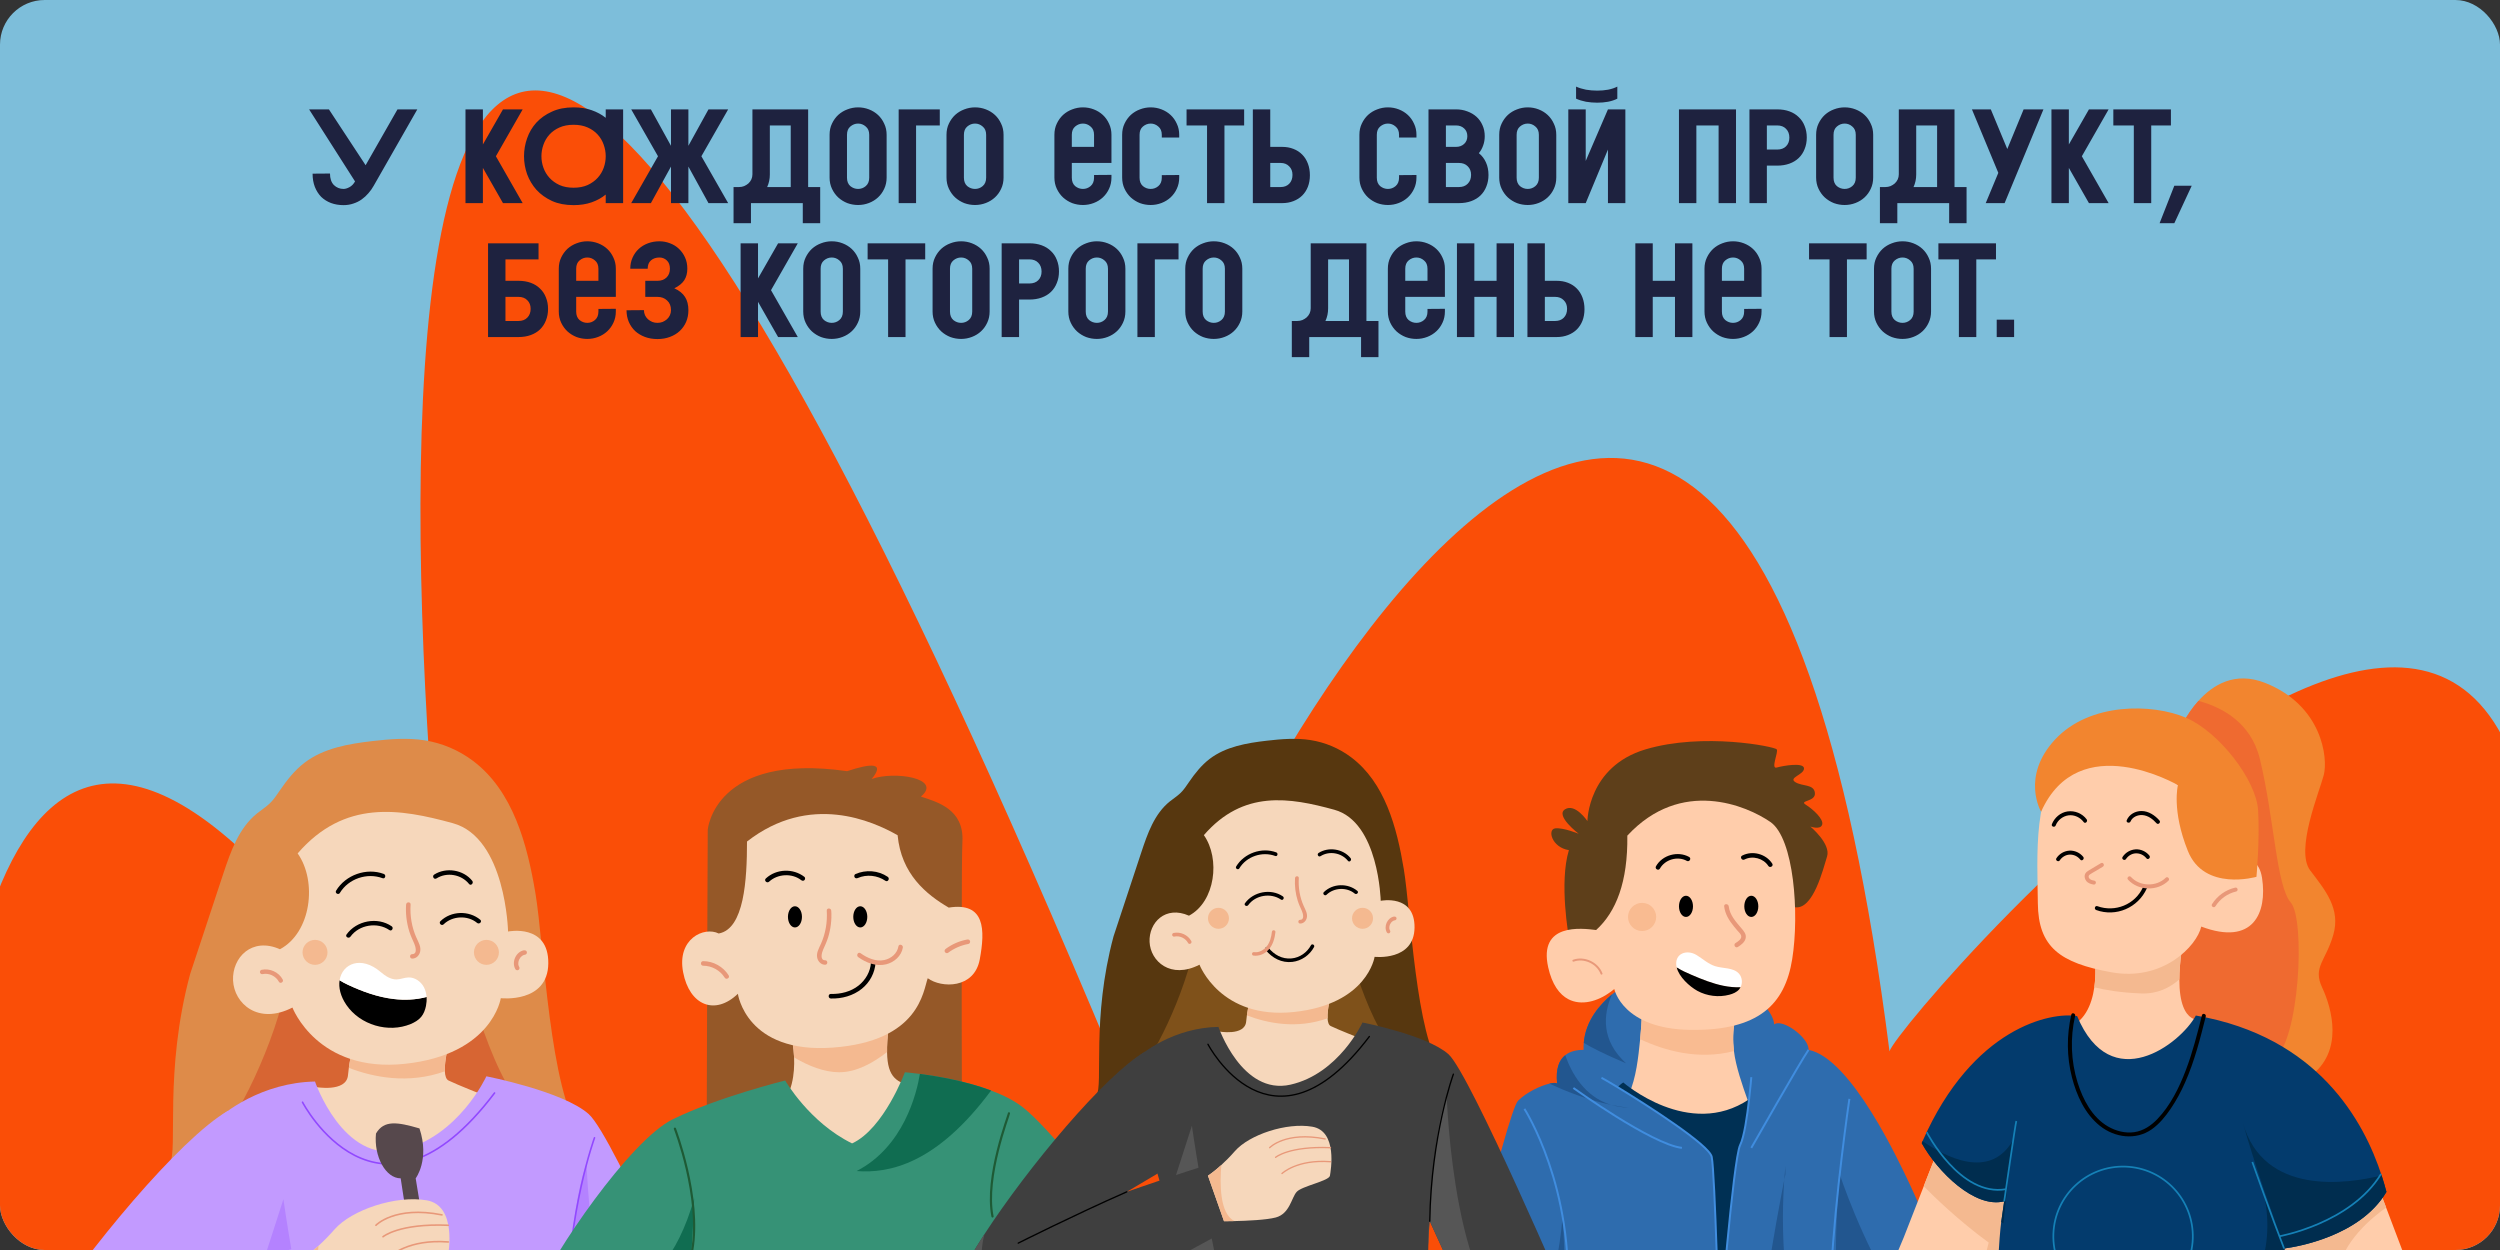 <?xml version="1.0" encoding="UTF-8"?> <svg xmlns="http://www.w3.org/2000/svg" width="1120" height="560" viewBox="0 0 1120 560" fill="none"><rect x="0" y="0" width="1120" height="560" fill="#333333" stroke="none"/><g clip-path="url(#clip0_32100_33864)"><rect width="1120" height="560" rx="20" fill="#7DBEDA"></rect><path d="M214.497 527.5C21.297 192.7 -24.337 410 -23.003 560.5V579H1109.5C1116 580.167 1129.4 568.3 1131 511.5C1187.5 66 850 457 846.5 471C772.5 -110 505.5 432.501 509 499.501C86.5 -523 196.497 474.5 214.497 527.5Z" fill="#FA4E07"></path><path d="M147.357 49L163.797 74.02L178.077 49H186.957L167.397 83.26C166.757 84.42 165.977 85.52 165.057 86.56C164.177 87.6 163.177 88.52 162.057 89.32C160.937 90.12 159.697 90.74 158.337 91.18C156.977 91.66 155.497 91.9 153.897 91.9C151.857 91.9 149.977 91.58 148.257 90.94C146.577 90.3 145.117 89.38 143.877 88.18C142.677 86.94 141.737 85.46 141.057 83.74C140.377 81.98 140.037 80 140.037 77.8L147.837 77.74C147.837 79.98 148.417 81.7 149.577 82.9C150.777 84.06 152.217 84.64 153.897 84.64C154.697 84.64 155.577 84.38 156.537 83.86C157.537 83.34 158.377 82.48 159.057 81.28L138.477 49H147.357ZM208.539 49H216.339V64.72L225.339 49H234.159L222.159 70L234.159 91H225.339L216.339 75.22V91H208.539V49ZM271.361 87.16C269.561 88.64 267.461 89.8 265.061 90.64C262.661 91.48 259.961 91.9 256.961 91.9C253.281 91.9 250.061 91.28 247.301 90.04C244.541 88.76 242.221 87.1 240.341 85.06C238.501 82.98 237.101 80.64 236.141 78.04C235.221 75.4 234.761 72.72 234.761 70C234.761 67.24 235.221 64.56 236.141 61.96C237.061 59.32 238.441 56.98 240.281 54.94C242.161 52.9 244.481 51.26 247.241 50.02C250.001 48.74 253.241 48.1 256.961 48.1C260.001 48.1 262.701 48.52 265.061 49.36C267.461 50.2 269.561 51.34 271.361 52.78V49H279.161V91H271.361V87.16ZM256.961 55.9C254.561 55.9 252.461 56.3 250.661 57.1C248.861 57.9 247.361 58.96 246.161 60.28C244.961 61.6 244.061 63.12 243.461 64.84C242.861 66.52 242.561 68.24 242.561 70C242.561 71.76 242.861 73.48 243.461 75.16C244.061 76.84 244.961 78.34 246.161 79.66C247.361 80.98 248.861 82.06 250.661 82.9C252.461 83.7 254.561 84.1 256.961 84.1C259.361 84.1 261.461 83.7 263.261 82.9C265.061 82.06 266.561 80.98 267.761 79.66C268.961 78.34 269.861 76.84 270.461 75.16C271.061 73.48 271.361 71.76 271.361 70C271.361 68.24 271.061 66.52 270.461 64.84C269.861 63.12 268.961 61.6 267.761 60.28C266.561 58.96 265.061 57.9 263.261 57.1C261.461 56.3 259.361 55.9 256.961 55.9ZM300.6 74.62L291.6 91H282.78L294.78 70L282.78 49H291.6L300.6 65.32V49H308.4V65.32L317.4 49H326.22L314.22 70L326.22 91H317.4L308.4 74.62V91H300.6V74.62ZM362.048 49V83.8H367.448V100H359.648V91H336.428V100H328.628V83.8H331.028C331.868 83.8 332.648 83.66 333.368 83.38C334.088 83.06 334.728 82.66 335.288 82.18C335.848 81.66 336.288 81.06 336.608 80.38C336.928 79.66 337.088 78.9 337.088 78.1V49H362.048ZM354.248 83.8V56.2H344.888V78.16C344.888 80.2 344.488 82.08 343.688 83.8H354.248ZM397.21 79.54C397.21 81.38 396.85 83.06 396.13 84.58C395.45 86.06 394.53 87.34 393.37 88.42C392.21 89.5 390.85 90.34 389.29 90.94C387.73 91.54 386.11 91.84 384.43 91.84C382.79 91.84 381.19 91.56 379.63 91C378.11 90.4 376.75 89.56 375.55 88.48C374.39 87.4 373.45 86.1 372.73 84.58C372.01 83.06 371.65 81.38 371.65 79.54V60.4C371.65 58.52 372.01 56.84 372.73 55.36C373.45 53.84 374.39 52.54 375.55 51.46C376.75 50.38 378.11 49.56 379.63 49C381.19 48.4 382.79 48.1 384.43 48.1C386.11 48.1 387.73 48.4 389.29 49C390.85 49.6 392.21 50.44 393.37 51.52C394.53 52.6 395.45 53.9 396.13 55.42C396.85 56.9 397.21 58.56 397.21 60.4V79.54ZM389.41 60.4C389.41 58.76 388.89 57.52 387.85 56.68C386.85 55.8 385.71 55.36 384.43 55.36C383.15 55.36 381.99 55.8 380.95 56.68C379.95 57.52 379.45 58.76 379.45 60.4V79.6C379.45 81.24 379.95 82.5 380.95 83.38C381.99 84.22 383.15 84.64 384.43 84.64C385.71 84.64 386.85 84.22 387.85 83.38C388.89 82.5 389.41 81.24 389.41 79.6V60.4ZM402.602 49H421.022V56.2H410.402V91H402.602V49ZM449.593 79.54C449.593 81.38 449.233 83.06 448.513 84.58C447.833 86.06 446.913 87.34 445.753 88.42C444.593 89.5 443.233 90.34 441.673 90.94C440.113 91.54 438.493 91.84 436.813 91.84C435.173 91.84 433.573 91.56 432.013 91C430.493 90.4 429.133 89.56 427.933 88.48C426.773 87.4 425.833 86.1 425.113 84.58C424.393 83.06 424.033 81.38 424.033 79.54V60.4C424.033 58.52 424.393 56.84 425.113 55.36C425.833 53.84 426.773 52.54 427.933 51.46C429.133 50.38 430.493 49.56 432.013 49C433.573 48.4 435.173 48.1 436.813 48.1C438.493 48.1 440.113 48.4 441.673 49C443.233 49.6 444.593 50.44 445.753 51.52C446.913 52.6 447.833 53.9 448.513 55.42C449.233 56.9 449.593 58.56 449.593 60.4V79.54ZM441.793 60.4C441.793 58.76 441.273 57.52 440.233 56.68C439.233 55.8 438.093 55.36 436.813 55.36C435.533 55.36 434.373 55.8 433.333 56.68C432.333 57.52 431.833 58.76 431.833 60.4V79.6C431.833 81.24 432.333 82.5 433.333 83.38C434.373 84.22 435.533 84.64 436.813 84.64C438.093 84.64 439.233 84.22 440.233 83.38C441.273 82.5 441.793 81.24 441.793 79.6V60.4ZM472.373 60.4C472.373 58.52 472.733 56.84 473.453 55.36C474.173 53.84 475.113 52.54 476.273 51.46C477.473 50.38 478.833 49.56 480.353 49C481.913 48.4 483.513 48.1 485.153 48.1C486.833 48.1 488.453 48.4 490.013 49C491.573 49.6 492.933 50.44 494.093 51.52C495.253 52.6 496.173 53.9 496.853 55.42C497.573 56.9 497.933 58.56 497.933 60.4V73H480.173V79.6C480.173 81.24 480.673 82.5 481.673 83.38C482.713 84.22 483.873 84.64 485.153 84.64C486.433 84.64 487.573 84.22 488.573 83.38C489.613 82.5 490.133 81.24 490.133 79.6V78.4L497.933 78.34V79.54C497.933 81.38 497.573 83.06 496.853 84.58C496.173 86.06 495.253 87.34 494.093 88.42C492.933 89.5 491.573 90.34 490.013 90.94C488.453 91.54 486.833 91.84 485.153 91.84C483.513 91.84 481.913 91.56 480.353 91C478.833 90.4 477.473 89.56 476.273 88.48C475.113 87.4 474.173 86.1 473.453 84.58C472.733 83.06 472.373 81.38 472.373 79.54V60.4ZM490.133 65.8V60.4C490.133 58.76 489.613 57.52 488.573 56.68C487.573 55.8 486.433 55.36 485.153 55.36C483.873 55.36 482.713 55.8 481.673 56.68C480.673 57.52 480.173 58.76 480.173 60.4V65.8H490.133ZM502.724 60.4C502.724 58.52 503.084 56.84 503.804 55.36C504.524 53.84 505.464 52.54 506.624 51.46C507.824 50.38 509.184 49.56 510.704 49C512.264 48.4 513.864 48.1 515.504 48.1C517.184 48.1 518.804 48.4 520.364 49C521.924 49.6 523.284 50.44 524.444 51.52C525.604 52.6 526.524 53.9 527.204 55.42C527.924 56.9 528.284 58.56 528.284 60.4V61.6H520.484V60.4C520.484 58.76 519.964 57.52 518.924 56.68C517.924 55.8 516.784 55.36 515.504 55.36C514.224 55.36 513.064 55.8 512.024 56.68C511.024 57.52 510.524 58.76 510.524 60.4V79.6C510.524 81.24 511.024 82.5 512.024 83.38C513.064 84.22 514.224 84.64 515.504 84.64C516.784 84.64 517.924 84.22 518.924 83.38C519.964 82.5 520.484 81.24 520.484 79.6V78.46L528.284 78.4V79.54C528.284 81.38 527.924 83.06 527.204 84.58C526.524 86.06 525.604 87.34 524.444 88.42C523.284 89.5 521.924 90.34 520.364 90.94C518.804 91.54 517.184 91.84 515.504 91.84C513.864 91.84 512.264 91.56 510.704 91C509.184 90.4 507.824 89.56 506.624 88.48C505.464 87.4 504.524 86.1 503.804 84.58C503.084 83.06 502.724 81.38 502.724 79.54V60.4ZM531.576 49H557.376V56.2H548.556V91H540.756V56.2H531.576V49ZM561.273 91V49H569.073V65.8H574.353C576.233 65.8 577.933 66.1 579.453 66.7C581.013 67.3 582.333 68.16 583.413 69.28C584.493 70.36 585.333 71.7 585.933 73.3C586.533 74.86 586.833 76.6 586.833 78.52C586.833 80.4 586.533 82.12 585.933 83.68C585.333 85.2 584.493 86.5 583.413 87.58C582.333 88.66 581.013 89.5 579.453 90.1C577.933 90.7 576.233 91 574.353 91H561.273ZM569.073 73V83.8H573.693C575.293 83.8 576.573 83.32 577.533 82.36C578.533 81.36 579.033 80.02 579.033 78.34C579.033 76.74 578.533 75.46 577.533 74.5C576.573 73.5 575.293 73 573.693 73H569.073ZM609.013 60.4C609.013 58.52 609.373 56.84 610.093 55.36C610.813 53.84 611.753 52.54 612.913 51.46C614.113 50.38 615.473 49.56 616.993 49C618.553 48.4 620.153 48.1 621.793 48.1C623.473 48.1 625.093 48.4 626.653 49C628.213 49.6 629.573 50.44 630.733 51.52C631.893 52.6 632.813 53.9 633.493 55.42C634.213 56.9 634.573 58.56 634.573 60.4V61.6H626.773V60.4C626.773 58.76 626.253 57.52 625.213 56.68C624.213 55.8 623.073 55.36 621.793 55.36C620.513 55.36 619.353 55.8 618.313 56.68C617.313 57.52 616.813 58.76 616.813 60.4V79.6C616.813 81.24 617.313 82.5 618.313 83.38C619.353 84.22 620.513 84.64 621.793 84.64C623.073 84.64 624.213 84.22 625.213 83.38C626.253 82.5 626.773 81.24 626.773 79.6V78.46L634.573 78.4V79.54C634.573 81.38 634.213 83.06 633.493 84.58C632.813 86.06 631.893 87.34 630.733 88.42C629.573 89.5 628.213 90.34 626.653 90.94C625.093 91.54 623.473 91.84 621.793 91.84C620.153 91.84 618.553 91.56 616.993 91C615.473 90.4 614.113 89.56 612.913 88.48C611.753 87.4 610.813 86.1 610.093 84.58C609.373 83.06 609.013 81.38 609.013 79.54V60.4ZM652.325 49C654.125 49 655.805 49.3 657.365 49.9C658.925 50.46 660.285 51.26 661.445 52.3C662.605 53.34 663.505 54.6 664.145 56.08C664.825 57.56 665.165 59.2 665.165 61C665.165 62.52 664.925 63.92 664.445 65.2C664.005 66.48 663.365 67.62 662.525 68.62C663.925 69.74 664.985 71.12 665.705 72.76C666.465 74.4 666.845 76.28 666.845 78.4C666.845 80.28 666.525 82 665.885 83.56C665.285 85.12 664.405 86.46 663.245 87.58C662.125 88.66 660.745 89.5 659.105 90.1C657.465 90.7 655.625 91 653.585 91H639.965V49H652.325ZM647.765 56.2V65.8H652.325C653.765 65.8 654.965 65.36 655.925 64.48C656.885 63.6 657.365 62.44 657.365 61C657.365 59.56 656.885 58.4 655.925 57.52C654.965 56.64 653.765 56.2 652.325 56.2H647.765ZM653.585 83.8C655.265 83.8 656.585 83.3 657.545 82.3C658.545 81.3 659.045 79.98 659.045 78.34C659.045 76.74 658.545 75.46 657.545 74.5C656.585 73.5 655.265 73 653.585 73H647.765V83.8H653.585ZM697.21 79.54C697.21 81.38 696.85 83.06 696.13 84.58C695.45 86.06 694.53 87.34 693.37 88.42C692.21 89.5 690.85 90.34 689.29 90.94C687.73 91.54 686.11 91.84 684.43 91.84C682.79 91.84 681.19 91.56 679.63 91C678.11 90.4 676.75 89.56 675.55 88.48C674.39 87.4 673.45 86.1 672.73 84.58C672.01 83.06 671.65 81.38 671.65 79.54V60.4C671.65 58.52 672.01 56.84 672.73 55.36C673.45 53.84 674.39 52.54 675.55 51.46C676.75 50.38 678.11 49.56 679.63 49C681.19 48.4 682.79 48.1 684.43 48.1C686.11 48.1 687.73 48.4 689.29 49C690.85 49.6 692.21 50.44 693.37 51.52C694.53 52.6 695.45 53.9 696.13 55.42C696.85 56.9 697.21 58.56 697.21 60.4V79.54ZM689.41 60.4C689.41 58.76 688.89 57.52 687.85 56.68C686.85 55.8 685.71 55.36 684.43 55.36C683.15 55.36 681.99 55.8 680.95 56.68C679.95 57.52 679.45 58.76 679.45 60.4V79.6C679.45 81.24 679.95 82.5 680.95 83.38C681.99 84.22 683.15 84.64 684.43 84.64C685.71 84.64 686.85 84.22 687.85 83.38C688.89 82.5 689.41 81.24 689.41 79.6V60.4ZM724.562 44.2C723.402 44.8 722.022 45.26 720.422 45.58C718.862 45.86 717.242 46 715.562 46C713.882 46 712.202 45.86 710.522 45.58C708.882 45.26 707.402 44.8 706.082 44.2V38.8C707.402 39.4 708.882 39.86 710.522 40.18C712.202 40.46 713.882 40.6 715.562 40.6C717.242 40.6 718.862 40.46 720.422 40.18C722.022 39.86 723.402 39.4 724.562 38.8V44.2ZM702.602 49H710.402V72.1L720.362 49H728.162V91H720.362V67L710.402 91H702.602V49ZM752.172 49H777.732V91H769.932V56.2H759.972V91H752.172V49ZM796.174 49C798.214 49 800.054 49.3 801.694 49.9C803.334 50.5 804.714 51.36 805.834 52.48C806.994 53.56 807.874 54.88 808.474 56.44C809.114 58 809.434 59.72 809.434 61.6C809.434 63.48 809.114 65.2 808.474 66.76C807.874 68.32 806.994 69.66 805.834 70.78C804.714 71.86 803.334 72.7 801.694 73.3C800.054 73.9 798.214 74.2 796.174 74.2H791.554V91H783.754V49H796.174ZM791.554 56.2V67H796.174C797.854 67 799.174 66.52 800.134 65.56C801.134 64.56 801.634 63.26 801.634 61.66C801.634 60.02 801.134 58.7 800.134 57.7C799.174 56.7 797.854 56.2 796.174 56.2H791.554ZM839.183 79.54C839.183 81.38 838.823 83.06 838.103 84.58C837.423 86.06 836.503 87.34 835.343 88.42C834.183 89.5 832.823 90.34 831.263 90.94C829.703 91.54 828.083 91.84 826.403 91.84C824.763 91.84 823.163 91.56 821.603 91C820.083 90.4 818.723 89.56 817.523 88.48C816.363 87.4 815.423 86.1 814.703 84.58C813.983 83.06 813.623 81.38 813.623 79.54V60.4C813.623 58.52 813.983 56.84 814.703 55.36C815.423 53.84 816.363 52.54 817.523 51.46C818.723 50.38 820.083 49.56 821.603 49C823.163 48.4 824.763 48.1 826.403 48.1C828.083 48.1 829.703 48.4 831.263 49C832.823 49.6 834.183 50.44 835.343 51.52C836.503 52.6 837.423 53.9 838.103 55.42C838.823 56.9 839.183 58.56 839.183 60.4V79.54ZM831.383 60.4C831.383 58.76 830.863 57.52 829.823 56.68C828.823 55.8 827.683 55.36 826.403 55.36C825.123 55.36 823.963 55.8 822.923 56.68C821.923 57.52 821.423 58.76 821.423 60.4V79.6C821.423 81.24 821.923 82.5 822.923 83.38C823.963 84.22 825.123 84.64 826.403 84.64C827.683 84.64 828.823 84.22 829.823 83.38C830.863 82.5 831.383 81.24 831.383 79.6V60.4ZM875.622 49V83.8H881.022V100H873.222V91H850.002V100H842.202V83.8H844.602C845.442 83.8 846.222 83.66 846.942 83.38C847.662 83.06 848.302 82.66 848.862 82.18C849.422 81.66 849.862 81.06 850.182 80.38C850.502 79.66 850.662 78.9 850.662 78.1V49H875.622ZM867.822 83.8V56.2H858.462V78.16C858.462 80.2 858.062 82.08 857.262 83.8H867.822ZM883.424 49H891.884L899.264 66.76L906.584 49H915.464L898.064 91H889.604L895.244 77.44L883.424 49ZM919.047 49H926.847V64.72L935.847 49H944.667L932.667 70L944.667 91H935.847L926.847 75.22V91H919.047V49ZM946.771 49H972.571V56.2H963.751V91H955.951V56.2H946.771V49ZM967.495 100L974.095 83.2H981.895L974.095 100H967.495ZM218.646 109H241.266V116.2H226.446V125.8H232.266C234.306 125.8 236.146 126.1 237.786 126.7C239.426 127.3 240.806 128.16 241.926 129.28C243.086 130.36 243.966 131.68 244.566 133.24C245.206 134.8 245.526 136.52 245.526 138.4C245.526 140.28 245.206 142 244.566 143.56C243.966 145.12 243.086 146.46 241.926 147.58C240.806 148.66 239.426 149.5 237.786 150.1C236.146 150.7 234.306 151 232.266 151H218.646V109ZM232.266 143.8C233.946 143.8 235.266 143.3 236.226 142.3C237.226 141.3 237.726 139.98 237.726 138.34C237.726 136.74 237.226 135.46 236.226 134.5C235.266 133.5 233.946 133 232.266 133H226.446V143.8H232.266ZM250.332 120.4C250.332 118.52 250.692 116.84 251.412 115.36C252.132 113.84 253.072 112.54 254.232 111.46C255.432 110.38 256.792 109.56 258.312 109C259.872 108.4 261.472 108.1 263.112 108.1C264.792 108.1 266.412 108.4 267.972 109C269.532 109.6 270.892 110.44 272.052 111.52C273.212 112.6 274.132 113.9 274.812 115.42C275.532 116.9 275.892 118.56 275.892 120.4V133H258.132V139.6C258.132 141.24 258.632 142.5 259.632 143.38C260.672 144.22 261.832 144.64 263.112 144.64C264.392 144.64 265.532 144.22 266.532 143.38C267.572 142.5 268.092 141.24 268.092 139.6V138.4L275.892 138.34V139.54C275.892 141.38 275.532 143.06 274.812 144.58C274.132 146.06 273.212 147.34 272.052 148.42C270.892 149.5 269.532 150.34 267.972 150.94C266.412 151.54 264.792 151.84 263.112 151.84C261.472 151.84 259.872 151.56 258.312 151C256.792 150.4 255.432 149.56 254.232 148.48C253.072 147.4 252.132 146.1 251.412 144.58C250.692 143.06 250.332 141.38 250.332 139.54V120.4ZM268.092 125.8V120.4C268.092 118.76 267.572 117.52 266.532 116.68C265.532 115.8 264.392 115.36 263.112 115.36C261.832 115.36 260.672 115.8 259.632 116.68C258.632 117.52 258.132 118.76 258.132 120.4V125.8H268.092ZM294.603 125.8C296.203 125.8 297.523 125.32 298.563 124.36C299.603 123.36 300.123 122.04 300.123 120.4C300.123 118.76 299.663 117.52 298.743 116.68C297.823 115.8 296.723 115.36 295.443 115.36C293.883 115.36 292.603 115.8 291.603 116.68C290.643 117.52 290.163 118.76 290.163 120.4H282.363C282.363 118.56 282.703 116.9 283.383 115.42C284.063 113.9 284.983 112.6 286.143 111.52C287.303 110.44 288.683 109.6 290.283 109C291.883 108.4 293.603 108.1 295.443 108.1C297.083 108.1 298.663 108.4 300.183 109C301.703 109.56 303.023 110.38 304.143 111.46C305.303 112.54 306.223 113.84 306.903 115.36C307.583 116.84 307.923 118.52 307.923 120.4C307.923 122.4 307.463 124.12 306.543 125.56C305.623 126.96 304.143 128.16 302.103 129.16C304.303 130.16 305.903 131.46 306.903 133.06C307.903 134.62 308.403 136.6 308.403 139C308.403 140.88 308.063 142.62 307.383 144.22C306.703 145.78 305.743 147.14 304.503 148.3C303.303 149.42 301.843 150.3 300.123 150.94C298.443 151.58 296.583 151.9 294.543 151.9C292.503 151.9 290.623 151.58 288.903 150.94C287.223 150.3 285.763 149.42 284.523 148.3C283.323 147.14 282.383 145.78 281.703 144.22C281.023 142.62 280.683 140.88 280.683 139L288.483 138.94C288.483 139.74 288.643 140.5 288.963 141.22C289.283 141.9 289.723 142.5 290.283 143.02C290.843 143.5 291.483 143.9 292.203 144.22C292.923 144.5 293.703 144.64 294.543 144.64C295.383 144.64 296.163 144.5 296.883 144.22C297.603 143.9 298.243 143.5 298.803 143.02C299.363 142.5 299.803 141.9 300.123 141.22C300.443 140.5 300.603 139.74 300.603 138.94C300.603 137.1 300.023 135.66 298.863 134.62C297.743 133.54 296.303 133 294.543 133H289.083V125.8H294.603ZM331.791 109H339.591V124.72L348.591 109H357.411L345.411 130L357.411 151H348.591L339.591 135.22V151H331.791V109ZM385.403 139.54C385.403 141.38 385.043 143.06 384.323 144.58C383.643 146.06 382.723 147.34 381.563 148.42C380.403 149.5 379.043 150.34 377.483 150.94C375.923 151.54 374.303 151.84 372.623 151.84C370.983 151.84 369.383 151.56 367.823 151C366.303 150.4 364.943 149.56 363.743 148.48C362.583 147.4 361.643 146.1 360.923 144.58C360.203 143.06 359.843 141.38 359.843 139.54V120.4C359.843 118.52 360.203 116.84 360.923 115.36C361.643 113.84 362.583 112.54 363.743 111.46C364.943 110.38 366.303 109.56 367.823 109C369.383 108.4 370.983 108.1 372.623 108.1C374.303 108.1 375.923 108.4 377.483 109C379.043 109.6 380.403 110.44 381.563 111.52C382.723 112.6 383.643 113.9 384.323 115.42C385.043 116.9 385.403 118.56 385.403 120.4V139.54ZM377.603 120.4C377.603 118.76 377.083 117.52 376.043 116.68C375.043 115.8 373.903 115.36 372.623 115.36C371.343 115.36 370.183 115.8 369.143 116.68C368.143 117.52 367.643 118.76 367.643 120.4V139.6C367.643 141.24 368.143 142.5 369.143 143.38C370.183 144.22 371.343 144.64 372.623 144.64C373.903 144.64 375.043 144.22 376.043 143.38C377.083 142.5 377.603 141.24 377.603 139.6V120.4ZM388.695 109H414.495V116.2H405.675V151H397.875V116.2H388.695V109ZM443.353 139.54C443.353 141.38 442.993 143.06 442.273 144.58C441.593 146.06 440.673 147.34 439.513 148.42C438.353 149.5 436.993 150.34 435.433 150.94C433.873 151.54 432.253 151.84 430.573 151.84C428.933 151.84 427.333 151.56 425.773 151C424.253 150.4 422.893 149.56 421.693 148.48C420.533 147.4 419.593 146.1 418.873 144.58C418.153 143.06 417.793 141.38 417.793 139.54V120.4C417.793 118.52 418.153 116.84 418.873 115.36C419.593 113.84 420.533 112.54 421.693 111.46C422.893 110.38 424.253 109.56 425.773 109C427.333 108.4 428.933 108.1 430.573 108.1C432.253 108.1 433.873 108.4 435.433 109C436.993 109.6 438.353 110.44 439.513 111.52C440.673 112.6 441.593 113.9 442.273 115.42C442.993 116.9 443.353 118.56 443.353 120.4V139.54ZM435.553 120.4C435.553 118.76 435.033 117.52 433.993 116.68C432.993 115.8 431.853 115.36 430.573 115.36C429.293 115.36 428.133 115.8 427.093 116.68C426.093 117.52 425.593 118.76 425.593 120.4V139.6C425.593 141.24 426.093 142.5 427.093 143.38C428.133 144.22 429.293 144.64 430.573 144.64C431.853 144.64 432.993 144.22 433.993 143.38C435.033 142.5 435.553 141.24 435.553 139.6V120.4ZM461.164 109C463.204 109 465.044 109.3 466.684 109.9C468.324 110.5 469.704 111.36 470.824 112.48C471.984 113.56 472.864 114.88 473.464 116.44C474.104 118 474.424 119.72 474.424 121.6C474.424 123.48 474.104 125.2 473.464 126.76C472.864 128.32 471.984 129.66 470.824 130.78C469.704 131.86 468.324 132.7 466.684 133.3C465.044 133.9 463.204 134.2 461.164 134.2H456.544V151H448.744V109H461.164ZM456.544 116.2V127H461.164C462.844 127 464.164 126.52 465.124 125.56C466.124 124.56 466.624 123.26 466.624 121.66C466.624 120.02 466.124 118.7 465.124 117.7C464.164 116.7 462.844 116.2 461.164 116.2H456.544ZM504.173 139.54C504.173 141.38 503.813 143.06 503.093 144.58C502.413 146.06 501.493 147.34 500.333 148.42C499.173 149.5 497.813 150.34 496.253 150.94C494.693 151.54 493.073 151.84 491.393 151.84C489.753 151.84 488.153 151.56 486.593 151C485.073 150.4 483.713 149.56 482.513 148.48C481.353 147.4 480.413 146.1 479.693 144.58C478.973 143.06 478.613 141.38 478.613 139.54V120.4C478.613 118.52 478.973 116.84 479.693 115.36C480.413 113.84 481.353 112.54 482.513 111.46C483.713 110.38 485.073 109.56 486.593 109C488.153 108.4 489.753 108.1 491.393 108.1C493.073 108.1 494.693 108.4 496.253 109C497.813 109.6 499.173 110.44 500.333 111.52C501.493 112.6 502.413 113.9 503.093 115.42C503.813 116.9 504.173 118.56 504.173 120.4V139.54ZM496.373 120.4C496.373 118.76 495.853 117.52 494.813 116.68C493.813 115.8 492.673 115.36 491.393 115.36C490.113 115.36 488.953 115.8 487.913 116.68C486.913 117.52 486.413 118.76 486.413 120.4V139.6C486.413 141.24 486.913 142.5 487.913 143.38C488.953 144.22 490.113 144.64 491.393 144.64C492.673 144.64 493.813 144.22 494.813 143.38C495.853 142.5 496.373 141.24 496.373 139.6V120.4ZM509.564 109H527.984V116.2H517.364V151H509.564V109ZM556.556 139.54C556.556 141.38 556.196 143.06 555.476 144.58C554.796 146.06 553.876 147.34 552.716 148.42C551.556 149.5 550.196 150.34 548.636 150.94C547.076 151.54 545.456 151.84 543.776 151.84C542.136 151.84 540.536 151.56 538.976 151C537.456 150.4 536.096 149.56 534.896 148.48C533.736 147.4 532.796 146.1 532.076 144.58C531.356 143.06 530.996 141.38 530.996 139.54V120.4C530.996 118.52 531.356 116.84 532.076 115.36C532.796 113.84 533.736 112.54 534.896 111.46C536.096 110.38 537.456 109.56 538.976 109C540.536 108.4 542.136 108.1 543.776 108.1C545.456 108.1 547.076 108.4 548.636 109C550.196 109.6 551.556 110.44 552.716 111.52C553.876 112.6 554.796 113.9 555.476 115.42C556.196 116.9 556.556 118.56 556.556 120.4V139.54ZM548.756 120.4C548.756 118.76 548.236 117.52 547.196 116.68C546.196 115.8 545.056 115.36 543.776 115.36C542.496 115.36 541.336 115.8 540.296 116.68C539.296 117.52 538.796 118.76 538.796 120.4V139.6C538.796 141.24 539.296 142.5 540.296 143.38C541.336 144.22 542.496 144.64 543.776 144.64C545.056 144.64 546.196 144.22 547.196 143.38C548.236 142.5 548.756 141.24 548.756 139.6V120.4ZM612.156 109V143.8H617.556V160H609.756V151H586.536V160H578.736V143.8H581.136C581.976 143.8 582.756 143.66 583.476 143.38C584.196 143.06 584.836 142.66 585.396 142.18C585.956 141.66 586.396 141.06 586.716 140.38C587.036 139.66 587.196 138.9 587.196 138.1V109H612.156ZM604.356 143.8V116.2H594.996V138.16C594.996 140.2 594.596 142.08 593.796 143.8H604.356ZM621.757 120.4C621.757 118.52 622.117 116.84 622.837 115.36C623.557 113.84 624.497 112.54 625.657 111.46C626.857 110.38 628.217 109.56 629.737 109C631.297 108.4 632.897 108.1 634.537 108.1C636.217 108.1 637.837 108.4 639.397 109C640.957 109.6 642.317 110.44 643.477 111.52C644.637 112.6 645.557 113.9 646.237 115.42C646.957 116.9 647.317 118.56 647.317 120.4V133H629.557V139.6C629.557 141.24 630.057 142.5 631.057 143.38C632.097 144.22 633.257 144.64 634.537 144.64C635.817 144.64 636.957 144.22 637.957 143.38C638.997 142.5 639.517 141.24 639.517 139.6V138.4L647.317 138.34V139.54C647.317 141.38 646.957 143.06 646.237 144.58C645.557 146.06 644.637 147.34 643.477 148.42C642.317 149.5 640.957 150.34 639.397 150.94C637.837 151.54 636.217 151.84 634.537 151.84C632.897 151.84 631.297 151.56 629.737 151C628.217 150.4 626.857 149.56 625.657 148.48C624.497 147.4 623.557 146.1 622.837 144.58C622.117 143.06 621.757 141.38 621.757 139.54V120.4ZM639.517 125.8V120.4C639.517 118.76 638.997 117.52 637.957 116.68C636.957 115.8 635.817 115.36 634.537 115.36C633.257 115.36 632.097 115.8 631.057 116.68C630.057 117.52 629.557 118.76 629.557 120.4V125.8H639.517ZM652.709 109H660.509V125.8H670.469V109H678.269V151H670.469V133H660.509V151H652.709V109ZM684.291 151V109H692.091V125.8H697.371C699.251 125.8 700.951 126.1 702.471 126.7C704.031 127.3 705.351 128.16 706.431 129.28C707.511 130.36 708.351 131.7 708.951 133.3C709.551 134.86 709.851 136.6 709.851 138.52C709.851 140.4 709.551 142.12 708.951 143.68C708.351 145.2 707.511 146.5 706.431 147.58C705.351 148.66 704.031 149.5 702.471 150.1C700.951 150.7 699.251 151 697.371 151H684.291ZM692.091 133V143.8H696.711C698.311 143.8 699.591 143.32 700.551 142.36C701.551 141.36 702.051 140.02 702.051 138.34C702.051 136.74 701.551 135.46 700.551 134.5C699.591 133.5 698.311 133 696.711 133H692.091ZM732.631 109H740.431V125.8H750.391V109H758.191V151H750.391V133H740.431V151H732.631V109ZM763.613 120.4C763.613 118.52 763.973 116.84 764.693 115.36C765.413 113.84 766.353 112.54 767.513 111.46C768.713 110.38 770.073 109.56 771.593 109C773.153 108.4 774.753 108.1 776.393 108.1C778.073 108.1 779.693 108.4 781.253 109C782.813 109.6 784.173 110.44 785.333 111.52C786.493 112.6 787.413 113.9 788.093 115.42C788.813 116.9 789.173 118.56 789.173 120.4V133H771.413V139.6C771.413 141.24 771.913 142.5 772.913 143.38C773.953 144.22 775.113 144.64 776.393 144.64C777.673 144.64 778.813 144.22 779.813 143.38C780.853 142.5 781.373 141.24 781.373 139.6V138.4L789.173 138.34V139.54C789.173 141.38 788.813 143.06 788.093 144.58C787.413 146.06 786.493 147.34 785.333 148.42C784.173 149.5 782.813 150.34 781.253 150.94C779.693 151.54 778.073 151.84 776.393 151.84C774.753 151.84 773.153 151.56 771.593 151C770.073 150.4 768.713 149.56 767.513 148.48C766.353 147.4 765.413 146.1 764.693 144.58C763.973 143.06 763.613 141.38 763.613 139.54V120.4ZM781.373 125.8V120.4C781.373 118.76 780.853 117.52 779.813 116.68C778.813 115.8 777.673 115.36 776.393 115.36C775.113 115.36 773.953 115.8 772.913 116.68C771.913 117.52 771.413 118.76 771.413 120.4V125.8H781.373ZM810.453 109H836.253V116.2H827.433V151H819.633V116.2H810.453V109ZM865.11 139.54C865.11 141.38 864.75 143.06 864.03 144.58C863.35 146.06 862.43 147.34 861.27 148.42C860.11 149.5 858.75 150.34 857.19 150.94C855.63 151.54 854.01 151.84 852.33 151.84C850.69 151.84 849.09 151.56 847.53 151C846.01 150.4 844.65 149.56 843.45 148.48C842.29 147.4 841.35 146.1 840.63 144.58C839.91 143.06 839.55 141.38 839.55 139.54V120.4C839.55 118.52 839.91 116.84 840.63 115.36C841.35 113.84 842.29 112.54 843.45 111.46C844.65 110.38 846.01 109.56 847.53 109C849.09 108.4 850.69 108.1 852.33 108.1C854.01 108.1 855.63 108.4 857.19 109C858.75 109.6 860.11 110.44 861.27 111.52C862.43 112.6 863.35 113.9 864.03 115.42C864.75 116.9 865.11 118.56 865.11 120.4V139.54ZM857.31 120.4C857.31 118.76 856.79 117.52 855.75 116.68C854.75 115.8 853.61 115.36 852.33 115.36C851.05 115.36 849.89 115.8 848.85 116.68C847.85 117.52 847.35 118.76 847.35 120.4V139.6C847.35 141.24 847.85 142.5 848.85 143.38C849.89 144.22 851.05 144.64 852.33 144.64C853.61 144.64 854.75 144.22 855.75 143.38C856.79 142.5 857.31 141.24 857.31 139.6V120.4ZM868.402 109H894.202V116.2H885.382V151H877.582V116.2H868.402V109ZM894.525 151V143.2H902.325V151H894.525Z" fill="#1E223F"></path><path d="M261.728 518.348C259.249 519.748 256.291 517.749 254.172 515.83C255.492 517.109 255.212 519.608 253.673 520.547C252.254 521.427 250.175 520.767 249.395 519.328C249.835 520.747 249.135 522.466 247.776 523.106C246.277 523.825 244.258 523.106 243.579 521.586C243.719 523.545 242.3 525.524 240.361 525.984C238.442 526.443 236.283 525.324 235.524 523.505C235.684 524.165 235.664 524.884 235.524 525.544C235.204 526.843 234.285 528.022 233.065 528.582C231.206 529.422 228.788 528.762 227.609 527.103C224.191 532.14 215.196 531.46 212.538 525.984C210.419 529.262 204.463 528.582 203.124 524.904C200.865 528.542 195.548 529.821 191.851 527.643C190.891 527.083 190.012 526.304 188.913 526.044C187.613 525.724 186.254 482.986 184.995 483.445C174.062 487.483 162.489 491.301 150.956 489.582C149.297 489.342 147.618 488.982 145.979 489.262C143.081 489.762 140.482 492.22 137.604 491.58C136.345 491.301 135.286 490.441 134.026 490.081C132.427 489.642 130.708 490.121 129.109 490.601C125.711 491.6 121.613 557.447 118.215 558.446L118.015 558.626C114.258 557.207 111.14 554.189 109.601 550.471C109.381 552.33 107.402 553.789 105.583 553.429C103.744 553.089 102.425 551.031 102.905 549.212C101.646 551.111 100.226 553.129 98.048 553.829C97.328 554.069 96.529 554.049 95.789 553.829C94.29 553.409 93.051 552.19 93.271 550.671C91.132 552.55 87.834 554.449 85.735 552.51C85.076 551.89 84.716 550.991 84.036 550.411C82.917 549.492 81.298 549.631 79.879 549.312C78.48 548.972 77.041 547.433 77.86 546.234C74.602 548.512 69.485 547.393 67.487 543.935C65.568 546.333 61.33 543.435 61.53 540.377C61.75 537.299 64.329 535.02 66.567 532.902C70.205 529.484 73.463 525.626 76.061 521.349C79.859 515.093 73.375 480.287 85.196 436.314C90.153 421.344 95.09 406.393 100.027 391.442C103.325 381.488 106.983 370.975 115.158 364.399C117.057 362.86 119.156 361.561 120.914 359.862C122.673 358.163 124.013 356.104 125.392 354.085C128.53 349.508 132.028 345.051 136.465 341.673C145.06 335.117 156.273 333.218 167.026 331.979C174.721 331.099 182.536 330.46 190.212 331.659C197.987 332.878 205.462 336.036 211.778 340.773C229.847 354.285 236.223 378.19 239.921 400.457C243.619 422.723 246.337 489.646 260.209 507.455C261.508 509.114 262.907 510.753 263.507 512.772C264.086 514.791 263.587 517.329 261.748 518.348H261.728Z" fill="#DE8B49"></path><path d="M235.507 496.732C235.187 498.031 234.267 499.21 233.048 499.77C231.189 500.609 228.771 499.95 227.591 498.291C224.174 503.327 215.179 502.648 212.521 497.171C210.402 500.449 204.446 499.77 203.107 496.092C200.848 499.73 195.531 486.603 191.833 484.424C190.874 483.865 189.995 483.085 188.895 482.825C187.596 482.505 186.237 482.985 184.978 483.445C174.044 487.482 162.472 491.3 150.939 489.581C149.28 489.341 147.601 488.981 145.962 489.261C143.064 489.761 140.465 492.219 137.587 491.58C136.328 491.3 135.268 490.441 134.009 490.081C132.41 489.641 130.691 511.73 129.092 512.209C125.694 513.209 122.316 514.228 118.918 515.228L118.719 515.407C114.961 513.988 111.843 510.97 110.304 507.252C110.084 509.111 108.105 510.57 106.286 510.211C104.447 509.871 103.128 507.812 103.608 505.993C102.349 507.892 100.929 509.911 98.751 510.61C98.031 510.85 97.232 510.83 96.492 510.61C105.007 504.534 123.835 466.655 128.732 438.792C135.148 402.455 206.245 426.66 206.245 426.66C206.245 426.66 219.297 482.98 235.507 496.732Z" fill="#D76533"></path><path d="M217.882 491.119C217.882 491.119 205.61 529.316 173.869 519.981C142.129 510.647 141.109 486.942 141.109 486.942C141.109 486.942 155.201 489.6 155.9 481.685C156 480.546 156.14 479.446 156.28 478.407C157.1 472.291 158.479 468.193 158.479 468.193H200.933C200.933 468.193 199.054 475.189 199.294 479.946C199.393 481.925 199.853 483.524 200.933 484.064C204.67 485.922 217.882 491.119 217.882 491.119Z" fill="#F6D7BB"></path><path d="M199.295 479.946C182.905 485.823 167.235 482.604 156.281 478.407C157.101 472.291 158.48 468.193 158.48 468.193H200.934C200.934 468.193 199.055 475.189 199.295 479.946Z" fill="#F4B990"></path><path d="M131.011 451.384C131.011 451.384 142.204 480.786 181.42 476.588C220.616 472.391 224.354 447.187 224.354 447.187C224.354 447.187 245.461 449.605 245.641 431.596C245.821 413.587 227.612 417.325 227.612 417.325C227.612 417.325 226.672 375.331 202.887 368.795C179.082 362.259 154.357 358.061 133.35 382.326C142.224 394.919 139.426 417.785 125.415 425.26C112.822 419.663 103.948 428.998 104.408 439.251C104.867 449.525 115.601 459.319 131.011 451.384Z" fill="#F6D7BB"></path><path d="M117.717 436.393C120.476 435.813 123.554 437.252 124.933 439.811C125.533 440.95 127.272 439.93 126.652 438.811C124.853 435.473 120.856 433.694 117.178 434.474C116.658 434.594 116.338 435.213 116.478 435.713C116.638 436.253 117.178 436.533 117.717 436.413V436.393Z" fill="#E89879"></path><path d="M181.928 405.211C181.668 409.289 182.148 413.406 183.367 417.304C183.967 419.203 184.806 420.962 185.606 422.781C186.165 424.04 187.125 427.458 184.666 427.458C183.387 427.458 183.387 429.456 184.666 429.456C186.445 429.456 187.784 428.117 188.204 426.438C188.764 424.18 187.424 422.041 186.545 420.062C184.466 415.405 183.627 410.288 183.947 405.211C184.027 403.932 182.028 403.932 181.948 405.211H181.928Z" fill="#E89879"></path><path d="M156.99 419.642C160.848 414.245 169.043 412.966 174.459 416.683C175.519 417.403 176.518 415.684 175.459 414.965C169.083 410.607 159.708 412.426 155.251 418.642C154.512 419.682 156.231 420.681 156.97 419.642H156.99Z" fill="black"></path><path d="M198.733 414.106C202.67 410.268 209.506 409.928 213.743 413.466C214.723 414.285 216.142 412.886 215.162 412.047C210.066 407.809 202.091 408.029 197.313 412.686C196.394 413.586 197.813 415.005 198.733 414.106Z" fill="black"></path><path d="M152.269 400.015C156.107 393.659 164.461 390.84 171.397 393.439C172.596 393.898 173.116 391.96 171.937 391.52C164.182 388.622 154.827 391.96 150.57 399.015C149.91 400.115 151.629 401.134 152.289 400.015H152.269Z" fill="black"></path><path d="M195.503 393.559C200.16 390.56 206.716 391.72 210.154 396.037C210.953 397.036 212.352 395.617 211.573 394.618C207.615 389.621 199.84 388.402 194.503 391.82C193.424 392.519 194.423 394.238 195.503 393.539V393.559Z" fill="black"></path><path d="M234.809 425.699C231.131 426.339 229.072 431.016 230.891 434.194C231.151 434.654 231.791 434.814 232.25 434.554C232.73 434.274 232.87 433.654 232.61 433.195C232.57 433.115 232.53 433.055 232.49 432.975C232.47 432.915 232.45 432.875 232.41 432.815C232.45 432.915 232.45 432.935 232.43 432.855C232.37 432.695 232.31 432.535 232.27 432.375C232.25 432.275 232.23 432.175 232.21 432.095C232.17 431.875 232.21 432.275 232.21 432.035C232.21 431.875 232.19 431.696 232.21 431.536C232.21 431.376 232.21 431.196 232.25 431.036C232.23 431.276 232.25 430.996 232.25 430.976C232.25 430.896 232.29 430.816 232.31 430.736C232.35 430.576 232.39 430.396 232.45 430.236C232.47 430.156 232.51 430.077 232.53 429.997C232.45 430.216 232.57 429.917 232.59 429.877C232.75 429.557 232.93 429.257 233.15 428.957C233.05 429.097 233.15 428.957 233.21 428.897C233.27 428.837 233.33 428.777 233.39 428.717C233.51 428.597 233.63 428.477 233.749 428.378C233.769 428.378 233.989 428.198 233.809 428.318C233.869 428.278 233.949 428.218 234.009 428.178C234.149 428.078 234.289 427.998 234.449 427.938C234.509 427.898 234.689 427.838 234.509 427.898C234.589 427.858 234.669 427.838 234.749 427.818C234.949 427.758 235.129 427.718 235.329 427.678C235.868 427.578 236.168 426.938 236.028 426.459C235.868 425.899 235.329 425.659 234.789 425.759L234.809 425.699Z" fill="#E89879"></path><path d="M146.724 426.658C146.724 423.56 144.226 421.062 141.128 421.062C138.03 421.062 135.531 423.58 135.531 426.658C135.531 429.736 138.03 432.255 141.128 432.255C144.226 432.255 146.724 429.756 146.724 426.658Z" fill="#F4B990"></path><path d="M223.513 426.658C223.513 423.56 221.015 421.062 217.917 421.062C214.819 421.062 212.32 423.58 212.32 426.658C212.32 429.736 214.819 432.255 217.917 432.255C221.015 432.255 223.513 429.756 223.513 426.658Z" fill="#F4B990"></path><path d="M190.833 450.684C190.473 452.443 189.833 454.182 188.694 455.561C187.475 457.04 185.756 458.019 183.997 458.759C174.003 462.936 161.311 459.179 155.195 450.224C152.476 446.247 151.637 442.369 152.137 439.171C153.336 439.95 154.635 440.59 155.934 441.21C162.41 444.248 169.246 446.706 176.342 447.546C181.259 448.145 186.335 447.925 191.093 446.646C191.212 447.985 191.093 449.365 190.833 450.684Z" fill="black"></path><path d="M191.097 446.646C186.34 447.926 181.263 448.146 176.346 447.546C169.25 446.706 162.414 444.248 155.938 441.21C154.639 440.59 153.34 439.951 152.141 439.171C153.3 431.696 161.775 427.978 170.529 435.453C172.568 437.172 174.947 438.811 177.625 438.791C179.444 438.751 181.183 437.952 183.002 437.892C185.88 437.812 188.578 439.731 189.917 442.269C190.617 443.628 190.997 445.127 191.097 446.646Z" fill="white"></path><path d="M318.997 612.434L312.874 628.28L305.671 643.406L288.744 664.655C288.744 664.655 254.214 589.061 253.754 588.121C253.614 588.121 253.274 592.698 253.034 600.094C252.895 604.211 252.775 609.228 252.755 614.805V614.845C252.595 638.37 253.834 672.07 260.27 692.197C258.931 696.095 248.317 704.869 231.408 712.245C204.984 723.758 163.17 731.893 117.078 712.764C113.021 711.086 108.923 709.187 104.786 707.068C102.987 706.149 101.188 705.169 99.369 704.15C101.428 699.133 103.227 692.977 104.786 686.101C112.881 650.703 114.84 596.136 113.281 579.726C112.301 575.109 110.242 568.074 107.844 560.138C100.988 537.632 91.274 507.731 95.072 503.613C100.209 498.057 117.638 484.985 141.123 484.525C141.123 484.525 153.636 521.183 179.52 515.326C205.404 509.45 217.896 482.187 217.896 482.187C217.896 482.187 252.215 488.882 263.708 499.076C275.221 509.25 318.997 612.434 318.997 612.434Z" fill="#C29AFF"></path><path d="M305.673 643.405L288.746 664.654C288.746 664.654 254.214 589.059 253.754 588.12C253.615 588.12 253.275 592.697 253.035 600.092L252.875 599.793C252.875 599.793 254.914 540.709 262.789 521.461C262.789 521.461 266.538 637.689 305.673 643.405Z" fill="#B482FF"></path><path d="M117.074 712.763C129.646 712.243 151.692 710.764 182.134 706.647C150.453 704.008 126.968 537.251 126.968 537.251L113.276 579.725C115.675 587.66 112.297 575.108 113.276 579.725C114.835 596.135 112.876 650.701 104.781 686.099V707.066L117.074 712.763Z" fill="#B482FF"></path><path d="M146.716 592.317C146.716 592.317 107.241 614.064 76.64 629.674C66.406 634.911 57.172 639.448 50.736 642.247C25.071 653.46 6.403 644.125 0.347 630.594C-1.652 626.157 5.164 612.305 16.377 595.056C39.283 559.777 80.517 510.208 102.104 497.636C109.999 515.325 119.333 556.38 119.333 556.38L92.31 572.43C93.649 571.97 137.102 556.859 138.941 557.319C140.8 557.799 156.371 577.387 146.716 592.317Z" fill="#C29AFF"></path><path d="M266.342 509.729C266.342 509.729 254.51 541.909 253.75 588.12" stroke="#9148FF" stroke-width="0.72" stroke-linecap="round" stroke-linejoin="round"></path><path d="M135.531 493.798C135.531 493.798 169.29 558.718 221.558 489.66" stroke="#9148FF" stroke-width="0.72" stroke-linecap="round" stroke-linejoin="round"></path><path d="M179.51 527.917C179.51 527.917 188.265 586.901 191.143 586.102C194.021 585.302 196.5 581.584 195.021 577.367C193.542 573.169 186.226 527.897 186.226 527.897C186.226 527.897 192.582 519.563 187.925 505.531C178.131 502.693 172.035 501.634 168.437 507.83C167.418 518.103 172.794 527.897 179.51 527.897V527.917Z" fill="#56484C"></path><path d="M200.551 563.856C200.091 566.654 185.66 569.353 182.842 572.451C180.024 575.529 179.184 584.104 171.669 586.122C166.692 587.442 156.199 587.901 149.703 588.041C146.365 588.121 144.086 588.121 144.086 588.121L135.531 563.856C135.531 563.856 138.429 561.997 142.667 558.14C144.806 556.201 147.264 553.762 149.862 550.784C157.618 541.93 177.445 535.394 191.097 537.732C204.749 540.051 201.011 561.058 200.551 563.856Z" fill="#F6D7BB"></path><path d="M149.703 588.041C146.365 588.121 144.086 588.121 144.086 588.121L135.531 563.856C135.531 563.856 138.429 561.997 142.667 558.14C141.847 567.614 141.647 584.224 149.703 588.041Z" fill="#F4B990"></path><path d="M168.414 548.924C168.414 548.924 176.809 540.049 197.996 544.267" stroke="#E89879" stroke-width="0.72" stroke-linecap="round" stroke-linejoin="round"></path><path d="M171.586 554.06C171.586 554.06 178.722 547.983 200.828 548.923" stroke="#E89879" stroke-width="0.72" stroke-linecap="round" stroke-linejoin="round"></path><path d="M174.992 562.695C174.992 562.695 182.927 554.999 200.836 556.399" stroke="#E89879" stroke-width="0.72" stroke-linecap="round" stroke-linejoin="round"></path><path d="M317.07 620.661C315.91 620.092 317.07 371.699 317.07 371.699C317.07 371.699 320 336.986 379.5 345.486C390.541 341.805 396.634 341.626 390.5 348.986C400.723 345.305 422.387 348.691 412.572 356.87C419.932 359.323 431.978 362.519 431.16 377.074C430.343 391.628 431.329 609.215 431.329 609.215C431.329 609.215 420.12 512.315 415.621 506.469C411.122 500.625 398.446 588.228 398.038 574.184C389.449 571.592 357.146 567.426 339.563 577.074C338.744 585.494 337.924 630.884 317.07 620.661Z" fill="#955828"></path><path d="M409.898 487.025C395.17 539.898 367.378 519.213 348.562 496.33C355.074 490.558 356.039 480.781 355.752 473.735C355.526 468.826 354.704 465.231 354.704 465.231C354.704 465.231 386.995 462.787 398.046 460.691C397.553 464.923 397.348 468.415 397.409 471.311C397.553 483.163 401.99 484.971 409.898 487.025Z" fill="#F6D7BB"></path><path d="M398.053 460.691C397.56 464.923 397.354 468.415 397.416 471.311C390.905 476.405 383.428 480.39 375.971 480.37C369.172 480.349 362.126 477.494 355.759 473.735C355.533 468.826 354.711 465.231 354.711 465.231C354.711 465.231 387.002 462.787 398.053 460.691Z" fill="#F4B990"></path><path d="M330.569 445.217C330.569 445.217 334.25 472.183 373.096 469.322C411.943 466.46 413.578 443.97 415.624 438.245C421.758 442.743 436.48 443.054 438.932 429.813C441.385 416.572 441.385 404.001 425.03 406.605C414.807 400.624 403.766 391.497 402.131 374.183C391.09 367.91 362.874 355.024 334.659 377.005C334.659 394.079 333.433 416.165 321.983 418.207C315.441 414.933 303.174 420.577 306.035 435.544C308.896 450.512 320.346 455.05 330.569 445.217Z" fill="#F6D7BB"></path><path d="M315.023 432.645C318.893 432.653 322.625 434.715 324.669 438.006C325.365 439.128 327.142 438.097 326.441 436.969C324.018 433.068 319.62 430.599 315.023 430.591C313.702 430.589 313.7 432.643 315.023 432.645Z" fill="#E89879"></path><path d="M344.545 395C348.36 391.457 354.793 391.085 358.935 394.3C359.376 394.643 359.955 394.721 360.387 394.3C360.744 393.948 360.824 393.186 360.387 392.847C355.338 388.926 347.803 389.172 343.093 393.548C342.124 394.45 343.578 395.9 344.545 395Z" fill="black"></path><path d="M384.255 393.368C388.27 391.593 393.069 392.141 396.67 394.596C397.764 395.342 398.794 393.563 397.707 392.821C393.459 389.925 387.892 389.526 383.217 391.593C382.706 391.819 382.597 392.554 382.849 392.998C383.147 393.526 383.749 393.591 384.255 393.368Z" fill="black"></path><path d="M424.716 426.869C427.431 424.844 430.537 423.488 433.871 422.882C434.417 422.784 434.725 422.12 434.588 421.619C434.43 421.044 433.873 420.801 433.325 420.902C429.845 421.535 426.515 422.983 423.678 425.097C423.235 425.427 423.007 425.984 423.311 426.502C423.565 426.939 424.268 427.204 424.716 426.869Z" fill="#E89879"></path><path d="M372.241 447.335C377.191 447.468 382.191 446.107 386.089 442.98C389.66 440.117 391.983 435.822 392.242 431.243C392.316 429.922 390.261 429.926 390.187 431.243C389.959 435.288 387.786 439.03 384.637 441.528C381.153 444.291 376.624 445.4 372.241 445.281C370.92 445.246 370.92 447.3 372.241 447.335Z" fill="black"></path><path d="M384.479 428.789C388.025 431.347 392.591 433.093 396.989 432.014C400.588 431.131 403.854 428.278 404.47 424.519C404.682 423.225 402.704 422.67 402.49 423.972C401.966 427.163 399.263 429.424 396.19 430.092C392.4 430.913 388.53 429.188 385.517 427.017C384.443 426.24 383.415 428.021 384.479 428.789Z" fill="#E89879"></path><path d="M515.39 563.644C515.39 563.644 501.895 595.668 479.813 596.489C478.581 594.743 476.937 592.463 475.068 589.875C466.482 578.043 452.842 560.029 449.145 559.7C447.769 559.577 447.461 571.47 447.933 588.745C447.954 588.766 447.954 588.766 447.933 588.787C447.933 588.787 447.954 588.787 447.933 588.807C447.954 588.869 447.954 588.93 447.933 588.992C449.042 628.328 454.136 695.231 459.785 712.219C445.468 711.808 323.207 708.727 323.207 708.727C323.207 708.727 322.591 699.832 321.584 686.583C318.934 652.012 313.47 587.78 308.602 574.367C308.602 574.346 308.602 574.346 308.602 574.346C308.15 573.093 307.698 572.271 307.246 571.984C300.303 567.465 285.165 606.308 285.165 606.308C285.165 606.308 247.554 582.193 239.789 581.371C239.994 580.652 240.282 579.851 240.652 578.927C247.615 561.857 282.124 510.812 301.536 501.363C321.974 491.401 351.759 484.068 351.759 484.068C351.759 484.068 362.564 502.863 381.729 512.25C395.984 505.718 405.392 480.37 405.392 480.37C405.392 480.37 407.98 480.576 412.109 481.11C419.771 482.116 432.712 484.293 444.01 488.546C449.515 490.62 454.629 493.167 458.553 496.31C464.037 500.685 472.213 509.682 480.676 519.727C497.478 539.652 515.39 563.644 515.39 563.644Z" fill="#369276"></path><path d="M515.393 563.644C515.393 563.644 501.897 595.667 479.815 596.489C478.583 594.743 476.94 592.463 475.07 589.875C499.925 579.953 490.969 544.787 480.678 519.727C497.481 539.652 515.393 563.644 515.393 563.644Z" fill="#106D51"></path><path d="M310.993 536.879C310.253 556.29 309.37 567.691 308.61 574.346C308.158 573.093 307.706 572.271 307.254 571.984C300.311 567.465 285.172 606.308 285.172 606.308C285.172 606.308 247.561 582.193 239.797 581.371C240.002 580.652 240.29 579.851 240.66 578.927C259.989 585.931 295.915 590.512 310.993 536.879Z" fill="#106D51"></path><path d="M444.018 488.545C419.512 521.576 398.273 525.745 383.75 524.636C404.846 513.79 410.68 489.839 412.117 481.109C419.779 482.116 432.72 484.293 444.018 488.545Z" fill="#106D51"></path><path d="M302.352 505.652C302.352 505.652 314.21 536.384 310.12 560.101" stroke="#1E5A35" stroke-width="0.992" stroke-miterlimit="10" stroke-linecap="round" stroke-linejoin="round"></path><path d="M452.006 498.772C452.006 499.58 441.101 527.298 444.646 544.97" stroke="#1E5A35" stroke-width="0.992" stroke-miterlimit="10" stroke-linecap="round" stroke-linejoin="round"></path><path d="M372.408 407.959C372.668 412.037 372.188 416.154 370.969 420.052C370.369 421.951 369.53 423.71 368.73 425.529C368.171 426.788 367.211 430.206 369.67 430.206C370.949 430.206 370.949 432.204 369.67 432.204C367.891 432.204 366.552 430.865 366.132 429.186C365.572 426.928 366.911 424.789 367.791 422.81C369.87 418.153 370.709 413.036 370.389 407.959C370.309 406.68 372.308 406.68 372.388 407.959H372.408Z" fill="#E89879"></path><path d="M941.66 537.443C941.129 537.933 940.761 538.24 940.761 538.24C940.761 538.24 947.278 540.691 930.608 582.978C913.918 625.286 874.879 633.008 864.726 631.374C855.41 629.903 829.732 574.521 822.663 568.024C822.009 567.412 821.519 567.228 821.213 567.534C818.945 569.802 823.276 619.709 826.912 657.543C827.117 659.872 827.341 662.16 827.566 664.386C829.527 684.488 831.141 699.707 831.141 699.707H700.561L701.644 589.086L700.888 592.621L688.631 724C688.631 724 643.075 706.104 643.484 704.878C643.504 704.797 640.506 638.715 644.056 629.024C648.366 611.19 675.189 497.995 680.092 493.113C683.851 489.354 690.081 486.412 694.106 485.472C695.74 485.084 696.986 485.023 697.579 485.37C696.905 478.813 698.478 474.89 701.235 472.705C703.421 470.968 706.363 470.335 709.448 470.335C709.407 469.273 709.427 468.21 709.529 467.209C710.347 457.199 716.884 449.845 722.154 445.494C725.913 442.368 729.039 440.775 729.039 440.775C769.038 425.862 794.492 449.436 794.819 458.936C798.517 456.096 810.631 465.044 810.222 470.335C829.343 473.992 850.896 520.753 855.369 530.109C859.843 539.465 874.47 574.439 877.33 574.439C880.17 574.439 897.248 539.465 902.131 529.292C907.013 519.139 913.918 523.204 913.918 523.204C913.918 523.204 915.144 516.279 917.861 515.339C920.598 514.399 944.826 528.904 945.991 530.926C946.869 532.479 943.376 535.911 941.66 537.443Z" fill="#2E6CAE"></path><path d="M700.884 592.622L688.627 650.496C688.627 650.496 643.071 632.6 643.479 631.375C643.5 631.293 643.704 630.476 644.051 629.025C663.499 625.695 694.408 610.027 700.046 545.125C701.211 562.06 701.19 579.527 700.884 592.622Z" fill="#22568F"></path><path d="M930.61 582.979C913.919 625.286 874.88 633.008 864.727 631.374C855.412 629.903 829.733 574.521 822.665 568.025C822.317 558.955 822.481 545.411 824.197 526.126C824.197 526.126 863.502 645 902.132 591.62C939.659 539.752 925.564 529.803 924.726 529.272L941.661 537.443C941.13 537.934 940.763 538.24 940.763 538.24C940.763 538.24 947.279 540.692 930.61 582.979Z" fill="#22568F"></path><path d="M721.803 494.994C711.037 492.747 700.925 488.64 694.102 485.474C695.736 485.086 696.982 485.025 697.574 485.372C696.9 478.814 698.473 474.892 701.231 472.706C704.03 480.775 709.873 491.357 721.803 494.994Z" fill="#22568F"></path><path d="M729.67 496.26C726.789 496.158 724.174 495.708 721.805 494.993C724.399 495.545 727.034 495.974 729.67 496.26Z" fill="#22568F"></path><path d="M728.489 476.382C718.908 472.337 713.086 469.355 709.531 467.21C710.348 457.2 716.886 449.845 722.156 445.494C718.152 454.646 717.274 466.086 728.489 476.382Z" fill="#22568F"></path><path d="M799.854 526.127C799.854 526.127 799.671 527.026 799.344 528.64C799.487 526.577 799.65 524.493 799.854 522.389V526.127Z" fill="#22568F"></path><path d="M827.566 664.388C815.452 654.541 792.551 634.787 788.629 623.388C783.808 609.394 796.617 542.49 799.334 528.64C795.085 591.253 815.084 636.646 826.912 657.544C827.117 659.873 827.341 662.161 827.566 664.388Z" fill="#22568F"></path><path d="M702.865 419.906C702.865 419.906 698.391 395.506 702.865 380.864C695.139 379.645 693.104 371.51 696.765 371.104C700.426 370.697 707.282 373.543 707.282 373.543C707.282 373.543 696.571 365.41 701.141 362.562C705.711 359.717 711.165 367.849 711.165 367.849C711.165 367.849 711.316 343.449 737.185 335.721C763.054 327.995 795.18 334.502 795.995 335.721C796.808 336.941 793.149 344.669 795.995 343.854C798.841 343.041 808.195 341.415 808.195 344.26C808.195 347.106 801.118 348.328 804.25 350.36C807.382 352.393 812.669 351.173 813.075 355.241C813.482 359.308 805.756 358.495 809.008 360.528C812.262 362.56 817.141 367.034 816.328 369.475C815.514 371.915 811.041 370.289 811.041 370.289C811.041 370.289 820.323 378.015 818.528 383.708C816.732 389.402 812.342 407.646 804.166 406.453C798.839 388.586 797.619 375.573 789.891 370.287C782.165 365 758.576 354.019 732.345 374.354C732.141 387.367 732.55 415.428 715.061 419.901C708.56 420.312 702.865 419.906 702.865 419.906Z" fill="#5E3F1A"></path><path d="M783.064 493.183C776.547 506.605 748.723 498.714 729.766 490.175C733.014 482.841 733.95 473.808 734.787 465.555C735.686 456.852 735.666 450.009 735.666 450.009C735.666 450.009 768.352 456.505 777.299 456.914C776.319 461.674 776.258 466.311 776.809 470.887C777.606 477.649 780.633 486.401 783.064 493.183Z" fill="#FFCDAB"></path><path d="M776.803 470.887C760.807 475.034 745.629 470.662 734.781 465.555C735.68 456.852 735.66 450.009 735.66 450.009C735.66 450.009 768.345 456.505 777.293 456.914C776.313 461.674 776.251 466.311 776.803 470.887Z" fill="#F9BB91"></path><path d="M802.913 429.663C799.665 450.01 787.857 461.797 757.357 461.389C726.857 460.98 723.201 443.085 723.201 443.085C722.69 443.514 722.179 443.922 721.648 444.31C715.683 448.703 708.431 450.664 702.649 447.661C698.625 445.557 695.295 441.062 693.579 433.32C689.187 413.402 708.553 415.833 715.07 416.65C724.018 408.519 729.309 395.098 729.043 374.363C753.19 348.337 782.566 360.941 793.148 368.255C803.73 375.588 806.161 409.337 802.913 429.663Z" fill="#FFCDAB"></path><path d="M704.875 430.39C709.694 428.639 715.667 431.389 717.473 436.187" stroke="#E89879" stroke-width="0.885" stroke-miterlimit="10" stroke-linecap="round" stroke-linejoin="round"></path><path d="M772.429 406.044C772.817 409.529 774.664 412.403 776.827 415.073C777.355 415.725 777.898 416.36 778.441 416.998C778.973 417.619 779.732 418.291 780.008 419.077C780.539 420.595 778.566 421.831 777.508 422.489C776.394 423.182 777.418 424.951 778.539 424.252C779.963 423.367 781.567 422.193 782.02 420.483C782.533 418.55 781.23 417.122 780.067 415.764C777.667 412.953 774.899 409.878 774.474 406.044C774.327 404.753 772.284 404.739 772.429 406.044Z" fill="#E89879"></path><path d="M743.636 389.126C745.922 385.042 751.606 383.392 755.708 385.68C756.858 386.321 757.889 384.556 756.739 383.917C751.685 381.1 744.709 383.034 741.873 388.096C741.23 389.242 742.993 390.274 743.636 389.126Z" fill="black"></path><path d="M781.513 385.072C785.117 383.201 790.015 384.517 792.205 387.932C792.912 389.035 794.681 388.012 793.968 386.901C791.159 382.521 785.096 380.913 780.481 383.309C779.315 383.914 780.346 385.679 781.513 385.072Z" fill="black"></path><path d="M779.766 442.293H779.75C777.175 442.389 774.583 442.133 772.055 441.621C767.191 440.629 762.535 438.758 757.96 436.806C755.64 435.814 753.288 434.758 751.16 433.414C751.128 433.302 751.096 433.206 751.08 433.094C749.96 427.142 755.672 425.174 760.072 427.862C762.839 429.558 765.287 431.862 768.359 432.838C771.991 433.99 776.519 433.366 779.063 436.198C780.518 437.83 780.758 440.373 779.766 442.293Z" fill="white"></path><path d="M779.762 442.294C779.602 442.614 779.41 442.918 779.17 443.206C778.066 444.501 776.402 445.205 774.755 445.637C769.987 446.901 764.755 446.261 760.419 443.894C756.9 441.942 752.148 437.622 751.172 433.414C753.3 434.758 755.652 435.814 757.971 436.806C762.547 438.758 767.203 440.63 772.067 441.622C774.595 442.134 777.186 442.39 779.762 442.294Z" fill="black"></path><path d="M758.459 406.045C758.459 408.668 757.054 410.794 755.32 410.794C753.585 410.794 752.18 408.668 752.18 406.045C752.18 403.422 753.585 401.295 755.32 401.295C757.054 401.295 758.459 403.424 758.459 406.045Z" fill="black"></path><path d="M359.28 410.75C359.28 413.373 357.874 415.499 356.14 415.499C354.406 415.499 353 413.373 353 410.75C353 408.127 354.406 406 356.14 406C357.874 406 359.28 408.129 359.28 410.75Z" fill="black"></path><path d="M787.725 406.045C787.725 408.668 786.32 410.794 784.585 410.794C782.851 410.794 781.445 408.668 781.445 406.045C781.445 403.422 782.851 401.295 784.585 401.295C786.32 401.297 787.725 403.424 787.725 406.045Z" fill="black"></path><path d="M388.545 410.75C388.545 413.373 387.14 415.499 385.406 415.499C383.671 415.499 382.266 413.373 382.266 410.75C382.266 408.127 383.671 406 385.406 406C387.14 406.002 388.545 408.129 388.545 410.75Z" fill="black"></path><path d="M783.588 492.48C782.745 499.936 781.372 509.476 779.588 512.969C776.506 519.037 770.193 597.993 770.193 597.993C770.193 597.993 768.289 525.206 766.845 518.281C765.738 512.969 738.2 495.299 724.711 487.086C726.012 485.656 727.218 484.941 727.218 484.941C727.218 484.941 756.678 510.62 783.588 492.48Z" fill="#003054"></path><path d="M784.577 482.569C784.577 482.569 784.24 486.962 783.59 492.477C782.747 499.934 781.374 509.474 779.59 512.967C776.508 519.034 770.195 597.991 770.195 597.991C770.195 597.991 768.291 525.204 766.847 518.279C765.74 512.967 738.202 495.296 724.713 487.084C720.691 484.653 717.896 483.039 717.461 482.855" stroke="#408DDF" stroke-width="0.885" stroke-miterlimit="10"></path><path d="M784.578 514.255C784.578 514.255 806.565 475.62 810.224 470.333" stroke="#408DDF" stroke-width="0.885" stroke-miterlimit="10"></path><path d="M704.875 487.413C704.875 487.413 739.859 512.626 753.493 514.254" stroke="#408DDF" stroke-width="0.885" stroke-miterlimit="10"></path><path d="M682.938 496.768C682.938 496.768 705.711 532.148 702.05 583.796" stroke="#408DDF" stroke-width="0.885" stroke-miterlimit="10"></path><path d="M828.523 492.294C828.523 492.294 822.078 535.927 820.391 570.039" stroke="#408DDF" stroke-width="0.885" stroke-miterlimit="10"></path><path d="M918.398 526.453C918.398 526.453 937.511 534.586 940.766 538.247" stroke="#408DDF" stroke-width="0.885" stroke-miterlimit="10"></path><path d="M956.637 496.769C956.637 496.769 949.711 513.847 940.764 514.256C939.967 520.343 937.209 531.171 937.209 531.171L928.016 524.654L919.477 518.587L921.336 506.942C921.336 506.942 916.045 503.265 915.391 496.769C914.738 490.252 916.147 459.344 921.336 457.321C926.545 455.278 927.342 458.547 927.751 464.635C928.159 470.743 927.751 480.099 927.751 480.099L952.612 494.44L956.637 496.769Z" fill="#FFCDAB"></path><path d="M956.636 496.769C956.636 496.769 949.711 513.848 940.763 514.256C939.966 520.344 937.209 531.171 937.209 531.171L928.016 524.654C929.997 521.243 931.325 517.361 929.854 514.256C941.907 514.399 948.832 503.858 952.612 494.44L956.636 496.769Z" fill="#F9BB91"></path><path d="M735.658 417.108C739.146 417.108 741.973 414.281 741.973 410.794C741.973 407.307 739.146 404.479 735.658 404.479C732.171 404.479 729.344 407.307 729.344 410.794C729.344 414.281 732.171 417.108 735.658 417.108Z" fill="#F9BB91"></path><path d="M647.234 488.467C645.151 489.643 642.664 487.964 640.883 486.351C641.992 487.426 641.757 489.526 640.463 490.315C639.271 491.055 637.523 490.5 636.868 489.291C637.238 490.483 636.65 491.928 635.508 492.466C634.248 493.071 632.551 492.466 631.98 491.189C632.097 492.835 630.904 494.499 629.275 494.885C627.662 495.271 625.848 494.331 625.209 492.802C625.344 493.356 625.327 493.961 625.209 494.515C624.94 495.607 624.168 496.599 623.143 497.069C621.581 497.775 619.548 497.22 618.557 495.826C615.684 500.059 608.124 499.488 605.89 494.885C604.109 497.64 599.102 497.069 597.977 493.978C596.078 497.035 591.61 498.111 588.502 496.279C587.695 495.809 586.956 495.154 586.032 494.935C584.94 494.667 583.798 458.745 582.739 459.131C573.55 462.525 563.823 465.734 554.129 464.289C552.735 464.087 551.324 463.785 549.946 464.02C547.51 464.44 545.326 466.506 542.907 465.969C541.849 465.734 540.958 465.011 539.9 464.709C538.556 464.339 537.111 464.742 535.767 465.146C532.911 465.986 529.467 521.33 526.611 522.17L526.443 522.321C523.284 521.128 520.664 518.591 519.37 515.467C519.185 517.029 517.522 518.255 515.993 517.953C514.448 517.667 513.339 515.937 513.742 514.408C512.684 516.004 511.491 517.701 509.66 518.289C509.055 518.491 508.383 518.474 507.761 518.289C506.501 517.936 505.46 516.911 505.645 515.635C503.847 517.214 501.075 518.81 499.311 517.18C498.757 516.659 498.454 515.903 497.883 515.416C496.942 514.643 495.582 514.761 494.389 514.492C493.213 514.207 492.003 512.913 492.692 511.905C489.954 513.82 485.653 512.879 483.973 509.973C482.36 511.989 478.799 509.553 478.967 506.983C479.151 504.396 481.319 502.48 483.2 500.7C486.258 497.827 488.996 494.585 491.18 490.989C494.372 485.731 488.922 456.477 498.858 419.517C503.025 406.934 507.174 394.368 511.324 381.802C514.096 373.436 517.17 364.599 524.041 359.072C525.637 357.778 527.401 356.686 528.879 355.258C530.358 353.83 531.483 352.1 532.643 350.403C535.28 346.556 538.22 342.81 541.95 339.971C549.174 334.46 558.598 332.864 567.636 331.823C574.104 331.083 580.673 330.546 587.124 331.554C593.659 332.579 599.942 335.233 605.251 339.215C620.438 350.571 625.797 370.664 628.905 389.379C632.013 408.094 634.298 464.343 645.957 479.312C647.049 480.706 648.225 482.084 648.729 483.78C649.216 485.477 648.796 487.611 647.251 488.467H647.234Z" fill="#57370F"></path><path d="M625.194 470.299C624.925 471.391 624.152 472.382 623.128 472.852C621.565 473.558 619.532 473.003 618.541 471.609C615.668 475.843 608.109 475.271 605.874 470.668C604.093 473.423 599.087 472.852 597.962 469.761C596.063 472.819 591.594 461.786 588.486 459.954C587.68 459.484 586.941 458.829 586.017 458.61C584.925 458.342 583.783 458.745 582.724 459.131C573.535 462.525 563.808 465.734 554.114 464.289C552.72 464.087 551.309 463.785 549.931 464.02C547.495 464.44 545.311 466.506 542.892 465.969C541.834 465.734 540.943 465.011 539.885 464.709C538.541 464.339 537.096 482.905 535.752 483.308C532.896 484.148 530.057 485.005 527.201 485.845L527.033 485.996C523.875 484.803 521.254 482.266 519.96 479.142C519.775 480.704 518.112 481.93 516.583 481.628C515.038 481.342 513.929 479.612 514.332 478.083C513.274 479.679 512.081 481.376 510.25 481.964C509.645 482.166 508.973 482.149 508.352 481.964C515.508 476.857 531.334 445.019 535.45 421.601C540.842 391.059 600.599 411.403 600.599 411.403C600.599 411.403 611.569 458.74 625.194 470.299Z" fill="#7F511A"></path><path d="M610.379 465.582C610.379 465.582 600.064 497.686 573.386 489.841C546.708 481.995 545.852 462.071 545.852 462.071C545.852 462.071 557.695 464.305 558.283 457.652C558.367 456.695 558.485 455.771 558.603 454.897C559.291 449.756 560.451 446.312 560.451 446.312H596.133C596.133 446.312 594.554 452.192 594.756 456.191C594.84 457.854 595.226 459.198 596.133 459.652C599.275 461.214 610.379 465.582 610.379 465.582Z" fill="#F6D7BB"></path><path d="M594.755 456.191C580.979 461.13 567.808 458.425 558.602 454.897C559.29 449.756 560.45 446.312 560.45 446.312H596.132C596.132 446.312 594.553 452.192 594.755 456.191Z" fill="#F4B990"></path><path d="M537.367 432.183C537.367 432.183 546.775 456.896 579.736 453.368C612.68 449.84 615.822 428.655 615.822 428.655C615.822 428.655 633.562 430.688 633.714 415.552C633.865 400.415 618.56 403.557 618.56 403.557C618.56 403.557 617.771 368.26 597.779 362.767C577.77 357.273 556.989 353.745 539.333 374.14C546.792 384.724 544.44 403.943 532.663 410.226C522.079 405.522 514.62 413.368 515.007 421.986C515.393 430.621 524.414 438.853 537.367 432.183Z" fill="#F6D7BB"></path><path d="M526.194 419.583C528.513 419.096 531.1 420.305 532.259 422.456C532.763 423.413 534.225 422.557 533.704 421.616C532.192 418.81 528.832 417.315 525.741 417.97C525.304 418.071 525.035 418.592 525.153 419.012C525.287 419.465 525.741 419.701 526.194 419.6V419.583Z" fill="#E89879"></path><path d="M580.167 393.376C579.949 396.803 580.352 400.264 581.377 403.54C581.881 405.136 582.586 406.614 583.258 408.143C583.728 409.201 584.535 412.074 582.468 412.074C581.393 412.074 581.393 413.754 582.468 413.754C583.964 413.754 585.089 412.628 585.442 411.217C585.912 409.319 584.787 407.521 584.048 405.858C582.3 401.944 581.595 397.643 581.864 393.376C581.931 392.301 580.251 392.301 580.184 393.376H580.167Z" fill="#E89879"></path><path d="M559.2 405.504C562.442 400.968 569.33 399.893 573.883 403.017C574.773 403.622 575.613 402.177 574.723 401.573C569.363 397.91 561.484 399.439 557.738 404.664C557.116 405.537 558.561 406.377 559.183 405.504H559.2Z" fill="black"></path><path d="M594.287 400.851C597.596 397.625 603.342 397.34 606.903 400.313C607.727 401.002 608.919 399.826 608.096 399.12C603.812 395.559 597.109 395.744 593.094 399.658C592.321 400.414 593.514 401.607 594.287 400.851Z" fill="black"></path><path d="M555.232 389.008C558.458 383.666 565.48 381.297 571.31 383.481C572.318 383.867 572.754 382.238 571.763 381.868C565.245 379.432 557.383 382.238 553.804 388.168C553.25 389.092 554.695 389.949 555.249 389.008H555.232Z" fill="black"></path><path d="M591.574 383.581C595.488 381.061 600.999 382.035 603.888 385.664C604.56 386.504 605.736 385.311 605.081 384.471C601.755 380.271 595.219 379.247 590.734 382.119C589.827 382.707 590.667 384.152 591.574 383.564V383.581Z" fill="black"></path><path d="M624.608 410.596C621.517 411.133 619.786 415.064 621.315 417.736C621.534 418.122 622.071 418.256 622.458 418.038C622.861 417.803 622.978 417.282 622.76 416.896C622.726 416.828 622.693 416.778 622.659 416.711C622.642 416.66 622.626 416.627 622.592 416.576C622.626 416.66 622.626 416.677 622.609 416.61C622.558 416.476 622.508 416.341 622.474 416.207C622.458 416.123 622.441 416.039 622.424 415.972C622.39 415.787 622.424 416.123 622.424 415.921C622.424 415.787 622.407 415.636 622.424 415.501C622.424 415.367 622.424 415.216 622.458 415.081C622.441 415.283 622.458 415.048 622.458 415.031C622.458 414.964 622.491 414.896 622.508 414.829C622.542 414.695 622.575 414.544 622.626 414.409C622.642 414.342 622.676 414.275 622.693 414.208C622.626 414.392 622.726 414.14 622.743 414.107C622.878 413.838 623.029 413.586 623.214 413.334C623.13 413.452 623.214 413.334 623.264 413.284C623.314 413.233 623.365 413.183 623.415 413.132C623.516 413.032 623.617 412.931 623.718 412.847C623.734 412.847 623.919 412.696 623.768 412.796C623.818 412.763 623.886 412.712 623.936 412.679C624.054 412.595 624.171 412.528 624.306 412.477C624.356 412.444 624.507 412.393 624.356 412.444C624.423 412.41 624.49 412.393 624.558 412.376C624.726 412.326 624.877 412.292 625.045 412.259C625.498 412.175 625.75 411.637 625.633 411.234C625.498 410.764 625.045 410.562 624.591 410.646L624.608 410.596Z" fill="#E89879"></path><path d="M550.572 411.401C550.572 408.797 548.472 406.697 545.868 406.697C543.264 406.697 541.164 408.814 541.164 411.401C541.164 413.988 543.264 416.105 545.868 416.105C548.472 416.105 550.572 414.005 550.572 411.401Z" fill="#F4B990"></path><path d="M615.119 411.401C615.119 408.797 613.019 406.697 610.415 406.697C607.811 406.697 605.711 408.814 605.711 411.401C605.711 413.988 607.811 416.105 610.415 416.105C613.019 416.105 615.119 414.005 615.119 411.401Z" fill="#F4B990"></path><path d="M703.352 585.253L690.219 580.866L684.165 593.58L669.937 611.439C669.937 611.439 640.914 547.902 640.528 547.112C640.41 547.112 640.125 550.959 639.923 557.175C639.805 560.636 639.705 564.853 639.688 569.54V569.573C639.553 589.347 640.595 617.671 646.005 634.588C644.879 637.864 635.958 645.239 621.746 651.439C599.536 661.115 564.391 667.953 525.651 651.875C522.241 650.464 518.797 648.868 515.319 647.087C513.807 646.315 512.295 645.491 510.766 644.635C512.497 640.418 514.009 635.244 515.319 629.464C522.123 599.712 523.769 553.849 522.459 540.056C521.636 536.175 519.905 530.262 517.89 523.592C512.127 504.676 503.963 479.543 507.154 476.083C511.472 471.412 526.121 460.425 545.861 460.039C545.861 460.039 556.378 490.85 578.133 485.927C599.889 480.988 610.389 458.073 610.389 458.073C610.389 458.073 639.234 463.701 648.894 472.269C658.571 480.82 703.352 585.253 703.352 585.253Z" fill="#3F3F3F"></path><path d="M684.174 593.578L669.947 611.437C669.947 611.437 640.922 547.9 640.536 547.11C640.418 547.11 640.133 550.957 639.931 557.173L639.797 556.921C639.797 556.921 641.51 507.261 648.13 491.083C648.13 491.083 651.28 588.773 684.174 593.578Z" fill="#565656"></path><path d="M525.652 651.873C536.219 651.436 554.749 650.193 580.335 646.733C553.708 644.515 533.968 504.354 533.968 504.354L522.46 540.054C524.476 546.724 521.637 536.173 522.46 540.054C523.771 553.847 522.124 599.71 515.32 629.462V647.085L525.652 651.873Z" fill="#565656"></path><path d="M550.566 550.639C550.566 550.639 517.387 568.917 491.666 582.038C483.065 586.439 475.303 590.253 469.894 592.605C448.323 602.03 432.632 594.184 427.541 582.811C425.861 579.081 431.59 567.439 441.015 552.941C460.267 523.289 494.925 481.626 513.069 471.059C519.705 485.926 527.55 520.433 527.55 520.433L504.837 533.923C505.963 533.537 542.485 520.836 544.031 521.223C545.593 521.626 558.68 538.09 550.566 550.639Z" fill="#3F3F3F"></path><path d="M456.164 556.922C456.164 556.922 481.263 544.288 504.799 533.939" stroke="black" stroke-width="0.605" stroke-linecap="round" stroke-linejoin="round"></path><path d="M651.115 481.223C651.115 481.223 641.17 508.27 640.531 547.111" stroke="black" stroke-width="0.605" stroke-linecap="round" stroke-linejoin="round"></path><path d="M541.164 467.832C541.164 467.832 569.539 522.398 613.47 464.354" stroke="black" stroke-width="0.605" stroke-linecap="round" stroke-linejoin="round"></path><path d="M491.666 582.038C483.065 586.439 475.303 590.253 469.894 592.605C448.323 602.029 432.632 594.184 427.541 582.81C425.861 579.081 431.59 567.439 441.015 552.94C437.184 567.859 439.755 589.547 491.666 582.038Z" fill="#565656"></path><path d="M595.814 526.717C595.427 529.069 583.298 531.337 580.929 533.941C578.56 536.528 577.855 543.735 571.538 545.432C567.355 546.541 558.535 546.927 553.075 547.045C550.27 547.112 548.354 547.112 548.354 547.112L541.164 526.717C541.164 526.717 543.6 525.154 547.162 521.912C548.959 520.282 551.026 518.233 553.209 515.73C559.728 508.287 576.393 502.794 587.867 504.76C599.342 506.708 596.2 524.365 595.814 526.717Z" fill="#F6D7BB"></path><path d="M553.075 547.045C550.27 547.112 548.354 547.112 548.354 547.112L541.164 526.717C541.164 526.717 543.6 525.154 547.162 521.912C546.473 529.875 546.305 543.836 553.075 547.045Z" fill="#F4B990"></path><path d="M568.805 514.166C568.805 514.166 575.861 506.707 593.668 510.251" stroke="#E89879" stroke-width="0.605" stroke-linecap="round" stroke-linejoin="round"></path><path d="M571.469 518.483C571.469 518.483 577.466 513.375 596.047 514.165" stroke="#E89879" stroke-width="0.605" stroke-linecap="round" stroke-linejoin="round"></path><path d="M574.336 525.74C574.336 525.74 581.005 519.273 596.058 520.449" stroke="#E89879" stroke-width="0.605" stroke-linecap="round" stroke-linejoin="round"></path><path d="M567.026 425.599C569.958 429.232 574.189 431.483 578.95 430.939C583.072 430.468 586.735 427.917 588.696 424.274C589.184 423.367 587.804 422.56 587.317 423.466C585.577 426.695 582.319 429.031 578.63 429.373C574.359 429.769 570.773 427.709 568.158 424.467C567.511 423.668 566.387 424.804 567.026 425.599Z" fill="black"></path><path d="M569.801 417.531C569.548 419.818 568.925 422.23 567.441 424.046C566.135 425.647 564.03 426.858 561.906 426.561C561.479 426.502 561.047 426.665 560.923 427.119C560.82 427.493 561.05 428.041 561.48 428.102C564.134 428.473 566.746 427.311 568.474 425.293C570.333 423.122 571.091 420.317 571.399 417.531C571.447 417.101 570.998 416.731 570.6 416.731C570.129 416.731 569.849 417.099 569.801 417.531Z" fill="#E89879"></path><path d="M1084.69 582.462C1084.69 582.462 1072.82 600.998 1055 611.336C1051.31 613.496 1047.34 615.287 1043.17 616.495C1038.26 612.797 1019.06 559.165 1019.06 559.165C1019.06 559.165 1058.43 543.281 1066.44 534.301L1068.99 540.996L1084.69 582.462Z" fill="#FFCDAB"></path><path d="M1047.15 570.787C1045.31 584.157 1051.44 602.283 1055 611.336C1051.31 613.496 1047.34 615.287 1043.17 616.495C1038.26 612.797 1019.06 559.165 1019.06 559.165C1019.06 559.165 1058.43 543.281 1066.44 534.301L1068.99 540.996C1062.95 545.237 1049.14 556.36 1047.15 570.787Z" fill="#F4B990"></path><path d="M907.323 543.695C907.323 543.695 893.495 611.392 847.324 599.883C840.814 598.265 835.434 595.153 831.01 590.984C815.159 603.405 800.429 653.289 794.745 644.449C788.109 634.139 773.658 623.17 773.778 612.473C773.913 601.756 793.281 619.299 797.42 618.524C801.559 617.748 807.805 600.112 808.346 602.995C808.886 605.878 802.967 617.679 806.564 620.85C810.147 624.042 818.384 624.623 817.71 632.457C817.032 640.274 852.888 554.332 852.888 554.332L861.836 531.436L866.576 519.306C866.576 519.306 904.075 540.037 907.323 543.695Z" fill="#FFCDAB"></path><path d="M907.307 543.698C907.307 543.698 893.478 611.395 847.308 599.886C840.798 598.268 835.418 595.156 830.994 590.987C848.642 593.814 882.492 593.991 890.937 556.688C877.249 546.656 866.338 536.012 861.82 531.439L866.56 519.309C866.56 519.309 904.059 540.04 907.307 543.698Z" fill="#F4B990"></path><path d="M1034.74 482.346C1029.72 481.166 1018.96 479.231 1007.9 477.358C1000.86 476.163 993.683 474.998 987.773 474.04C987.773 474.04 987.738 474.02 987.701 474.037C979.768 472.757 974.127 471.862 974.127 471.862L974.067 469.933L972.807 424.694L976.128 327.736C976.128 327.736 979.059 320.489 984.9 313.991C991.303 306.846 1001.26 300.614 1014.72 305.919C1040.43 316.055 1042.99 339.695 1041.06 347.191C1039.11 354.687 1028.13 380.961 1034.97 389.946C1041.81 398.931 1048.67 407.143 1045.32 418.805C1041.99 430.467 1036 433.251 1040.32 442.402C1044.61 451.57 1050.27 471.102 1034.74 482.346Z" fill="#F2852F"></path><path d="M1018.39 475.141C1015.99 476.823 1012.3 477.453 1007.91 477.357C1001.97 477.243 994.76 475.844 987.782 474.039C987.782 474.039 987.746 474.019 987.71 474.036C982.892 472.755 978.17 471.297 974.076 469.932L972.816 424.693L976.137 327.735C976.137 327.735 979.068 320.488 984.908 313.99C994.669 316.593 1008.38 323.221 1012.43 340.033C1018.94 367.032 1019.79 396.897 1026.29 404.358C1032.8 411.802 1030.42 466.64 1018.39 475.141Z" fill="#EF6A30"></path><path d="M987.268 456.756C987.268 456.756 970.183 477.184 956.967 479.252C943.751 481.338 931.262 471.655 924.716 460.916C933.903 458.691 937.177 449.854 938.246 442.31C939.143 436.093 938.532 430.778 938.532 430.778C942.196 416.336 971.592 423.429 977.401 425.717C976.686 430.842 976.377 435.135 976.361 438.736C976.275 460.701 987.268 456.756 987.268 456.756Z" fill="#FFCDAB"></path><path d="M976.357 438.737C972.253 442.396 966.623 445.354 959.269 445.066C949.81 444.706 942.812 443.458 938.242 442.311C939.139 436.094 938.529 430.779 938.529 430.779C942.192 416.338 971.588 423.43 977.397 425.718C976.682 430.843 976.373 435.136 976.357 438.737Z" fill="#F4B990"></path><path d="M994.256 387.633C994.256 387.633 1011 377.69 1013.4 393.33C1015.8 408.97 1009.42 423.876 986.167 415.103C984.192 423.859 968.919 439.739 945.941 435.585C922.963 431.431 913.122 424.378 912.953 404.601C912.783 384.842 910.369 350.692 926.534 342.422C942.699 334.153 964.04 336.144 978.134 354.705C976.418 368.511 982.638 383.021 994.256 387.633Z" fill="#FFCDAB"></path><path d="M1023.54 559.28C1023.36 559.292 1023.27 559.307 1023.27 559.307L1027.33 569.547C1027.33 569.547 1027.42 569.73 1027.43 569.803L1027.57 570.15C1027.6 570.241 1027.62 570.277 1027.62 570.277L1047.25 619.963L958.228 654.133C958.228 654.133 949.229 642.985 937.665 629.949C921.195 611.378 899.3 643.442 890.88 643.748C891.722 634.954 894.804 559.661 896.535 547.494C897.32 541.938 897.862 538.194 897.862 538.194C884.73 541.525 868.046 524.982 860.924 512.116C861.061 511.814 861.197 511.513 861.315 511.211C883.713 460.264 918.925 453.169 930.558 455.224C945.72 491.486 976.802 467.738 983.74 454.957C1038.55 464.415 1059.09 502.427 1066.96 526.591C1067.82 529.232 1068.53 531.723 1069.12 533.976C1057.27 553.971 1028.65 558.591 1023.94 559.222C1023.78 559.234 1023.65 559.266 1023.54 559.28Z" fill="#033B6D"></path><path d="M1069.13 533.977C1057.28 553.972 1028.65 558.591 1023.95 559.223C1023.79 559.235 1023.66 559.267 1023.55 559.281C1018.43 545.205 1009.7 520.525 1004.74 502.781C1013.96 536.084 1051.8 530.358 1066.97 526.592C1067.83 529.232 1068.54 531.724 1069.13 533.977Z" fill="#002D4F"></path><path d="M901.94 510.604C900.261 521.765 897.522 548.122 897.522 548.122L896.535 547.494C897.319 541.939 897.862 538.195 897.862 538.195C884.729 541.526 868.046 524.983 860.924 512.117C861.06 511.815 861.196 511.514 861.315 511.212C871.145 518.085 891.566 529.084 901.94 510.604Z" fill="#002D4F"></path><path d="M1047.25 619.964L958.226 654.134C958.226 654.134 949.227 642.986 937.663 629.949C968.734 618.085 1025.96 588.57 1014.22 535.031C1016.96 542.255 1020.33 550.6 1023.94 559.222C1023.51 559.28 1023.27 559.308 1023.27 559.308L1047.25 619.964Z" fill="#002D4F"></path><path d="M903.308 502.226C902.837 503.884 898.305 535.258 897.88 538.196" stroke="#1581B7" stroke-width="0.773" stroke-miterlimit="10"></path><path d="M1009.04 520.559C1009.04 520.559 1018.38 546.934 1023.27 559.309" stroke="#1581B7" stroke-width="0.773" stroke-miterlimit="10"></path><path d="M863.156 507.188C863.156 507.188 878.113 536.295 898.653 532.767" stroke="#1581B7" stroke-width="0.773" stroke-miterlimit="10"></path><path d="M1021.15 553.853C1021.15 553.853 1053.2 548.144 1066.73 525.901" stroke="#1581B7" stroke-width="0.773" stroke-miterlimit="10"></path><path d="M950.068 585.09C967.312 585.681 981.769 572.181 982.36 554.937C982.95 537.694 969.45 523.236 952.207 522.646C934.963 522.055 920.506 535.555 919.915 552.798C919.324 570.042 932.824 584.5 950.068 585.09Z" stroke="#1581B7" stroke-width="0.773" stroke-miterlimit="10"></path><path d="M914.417 363.662C914.417 363.662 905.164 347.994 920.681 331.293C936.216 314.593 964.324 315.124 979.266 321.524C994.19 327.923 1010.83 349.524 1011.63 363.002C1012.42 376.48 1010.89 392.813 1010.89 392.813C1010.89 392.813 987.541 399.576 980.174 381.246C972.807 362.915 975.71 351.742 975.71 351.742C975.71 351.742 931.333 325.847 914.417 363.644L914.417 363.662Z" fill="#F2852F"></path><path d="M927.947 454.585C925.812 463.803 925.878 473.457 928.229 482.631C930.309 490.751 934.059 499.036 940.754 504.379C947.415 509.685 956.825 510.962 963.983 505.931C967.415 503.51 970.104 500.181 972.455 496.732C974.996 493.002 977.131 489.005 978.948 484.872C983.143 475.418 985.684 465.368 988.187 455.37C988.459 454.245 986.75 453.7 986.477 454.825C984.391 463.145 982.287 471.482 979.222 479.498C976.253 487.301 972.306 495.304 966.48 501.371C963.661 504.299 960.233 506.613 956.143 507.211C952.107 507.793 947.896 506.695 944.4 504.666C937.231 500.513 933.128 492.558 930.743 484.914C927.76 475.286 927.395 464.92 929.657 455.112C929.912 453.986 928.202 453.442 927.947 454.567L927.947 454.585Z" fill="black"></path><path d="M992.518 406.012C994.595 402.679 997.972 400.292 1001.78 399.396C1002.91 399.129 1002.5 397.386 1001.36 397.653C997.092 398.642 993.309 401.339 990.984 405.059C990.374 406.046 991.89 406.998 992.5 406.011L992.518 406.012Z" fill="#E89879"></path><path d="M920.934 369.817C921.863 367.418 924.12 365.641 926.672 365.278C929.313 364.918 931.952 366.197 933.5 368.303C934.189 369.227 935.492 367.993 934.821 367.07C932.877 364.428 929.503 363.052 926.264 363.517C923.079 363.984 920.388 366.305 919.243 369.255C918.828 370.339 920.538 370.866 920.953 369.8L920.934 369.817Z" fill="black"></path><path d="M954.492 367.994C955.334 366.006 957.672 365.024 959.739 365.149C962.29 365.308 964.484 366.968 966.114 368.806C966.876 369.678 968.197 368.445 967.434 367.573C965.424 365.289 962.591 363.356 959.441 363.338C956.633 363.314 953.898 364.822 952.782 367.449C952.331 368.514 954.06 369.041 954.492 367.994Z" fill="black"></path><path d="M952.438 384.851C953.406 383.39 955.062 382.366 956.829 382.301C958.704 382.221 960.457 383.073 961.614 384.535C962.339 385.442 963.642 384.209 962.934 383.302C961.467 381.469 959.092 380.362 956.728 380.515C954.382 380.668 952.214 381.927 950.922 383.899C950.276 384.867 951.81 385.82 952.438 384.851Z" fill="black"></path><path d="M922.797 385.42C923.766 383.958 925.421 382.935 927.188 382.869C929.063 382.789 930.817 383.642 931.973 385.104C932.698 386.011 934.001 384.777 933.294 383.871C931.826 382.038 929.451 380.93 927.087 381.083C924.741 381.237 922.573 382.495 921.281 384.467C920.636 385.436 922.17 386.389 922.797 385.42Z" fill="black"></path><path d="M941.262 386.665C939.994 387.414 938.744 388.181 937.476 388.93C936.906 389.271 936.318 389.611 935.747 389.969C935.195 390.311 934.624 390.687 934.281 391.252C933.631 392.346 933.891 393.687 934.632 394.667C935.443 395.703 936.78 396.109 938.034 396.296C938.517 396.366 938.948 395.877 938.964 395.427C938.982 394.888 938.579 394.568 938.095 394.497C937.343 394.381 936.398 394.115 935.952 393.452C935.524 392.825 935.616 392.234 936.243 391.787C937.111 391.168 938.082 390.679 938.983 390.134C940.012 389.521 941.06 388.891 942.089 388.278C943.082 387.682 942.236 386.104 941.243 386.7L941.262 386.665Z" fill="#E89879"></path><path d="M939.084 407.694C948.03 410.953 957.883 406.627 961.761 398.027C962.23 396.963 960.519 396.454 960.051 397.482C956.563 405.231 947.562 408.849 939.63 405.966C938.545 405.569 938 407.297 939.085 407.676L939.084 407.694Z" fill="black"></path><path d="M953.366 394.101C957.965 399.138 966.619 399.362 971.465 394.559C972.285 393.74 971.052 392.42 970.232 393.238C966.075 397.363 958.626 397.198 954.669 392.867C953.888 392.012 952.567 393.245 953.348 394.1L953.366 394.101Z" fill="#E89879"></path></g><defs><clipPath id="clip0_32100_33864"><rect width="1120" height="560" rx="20" fill="white"></rect></clipPath></defs></svg> 